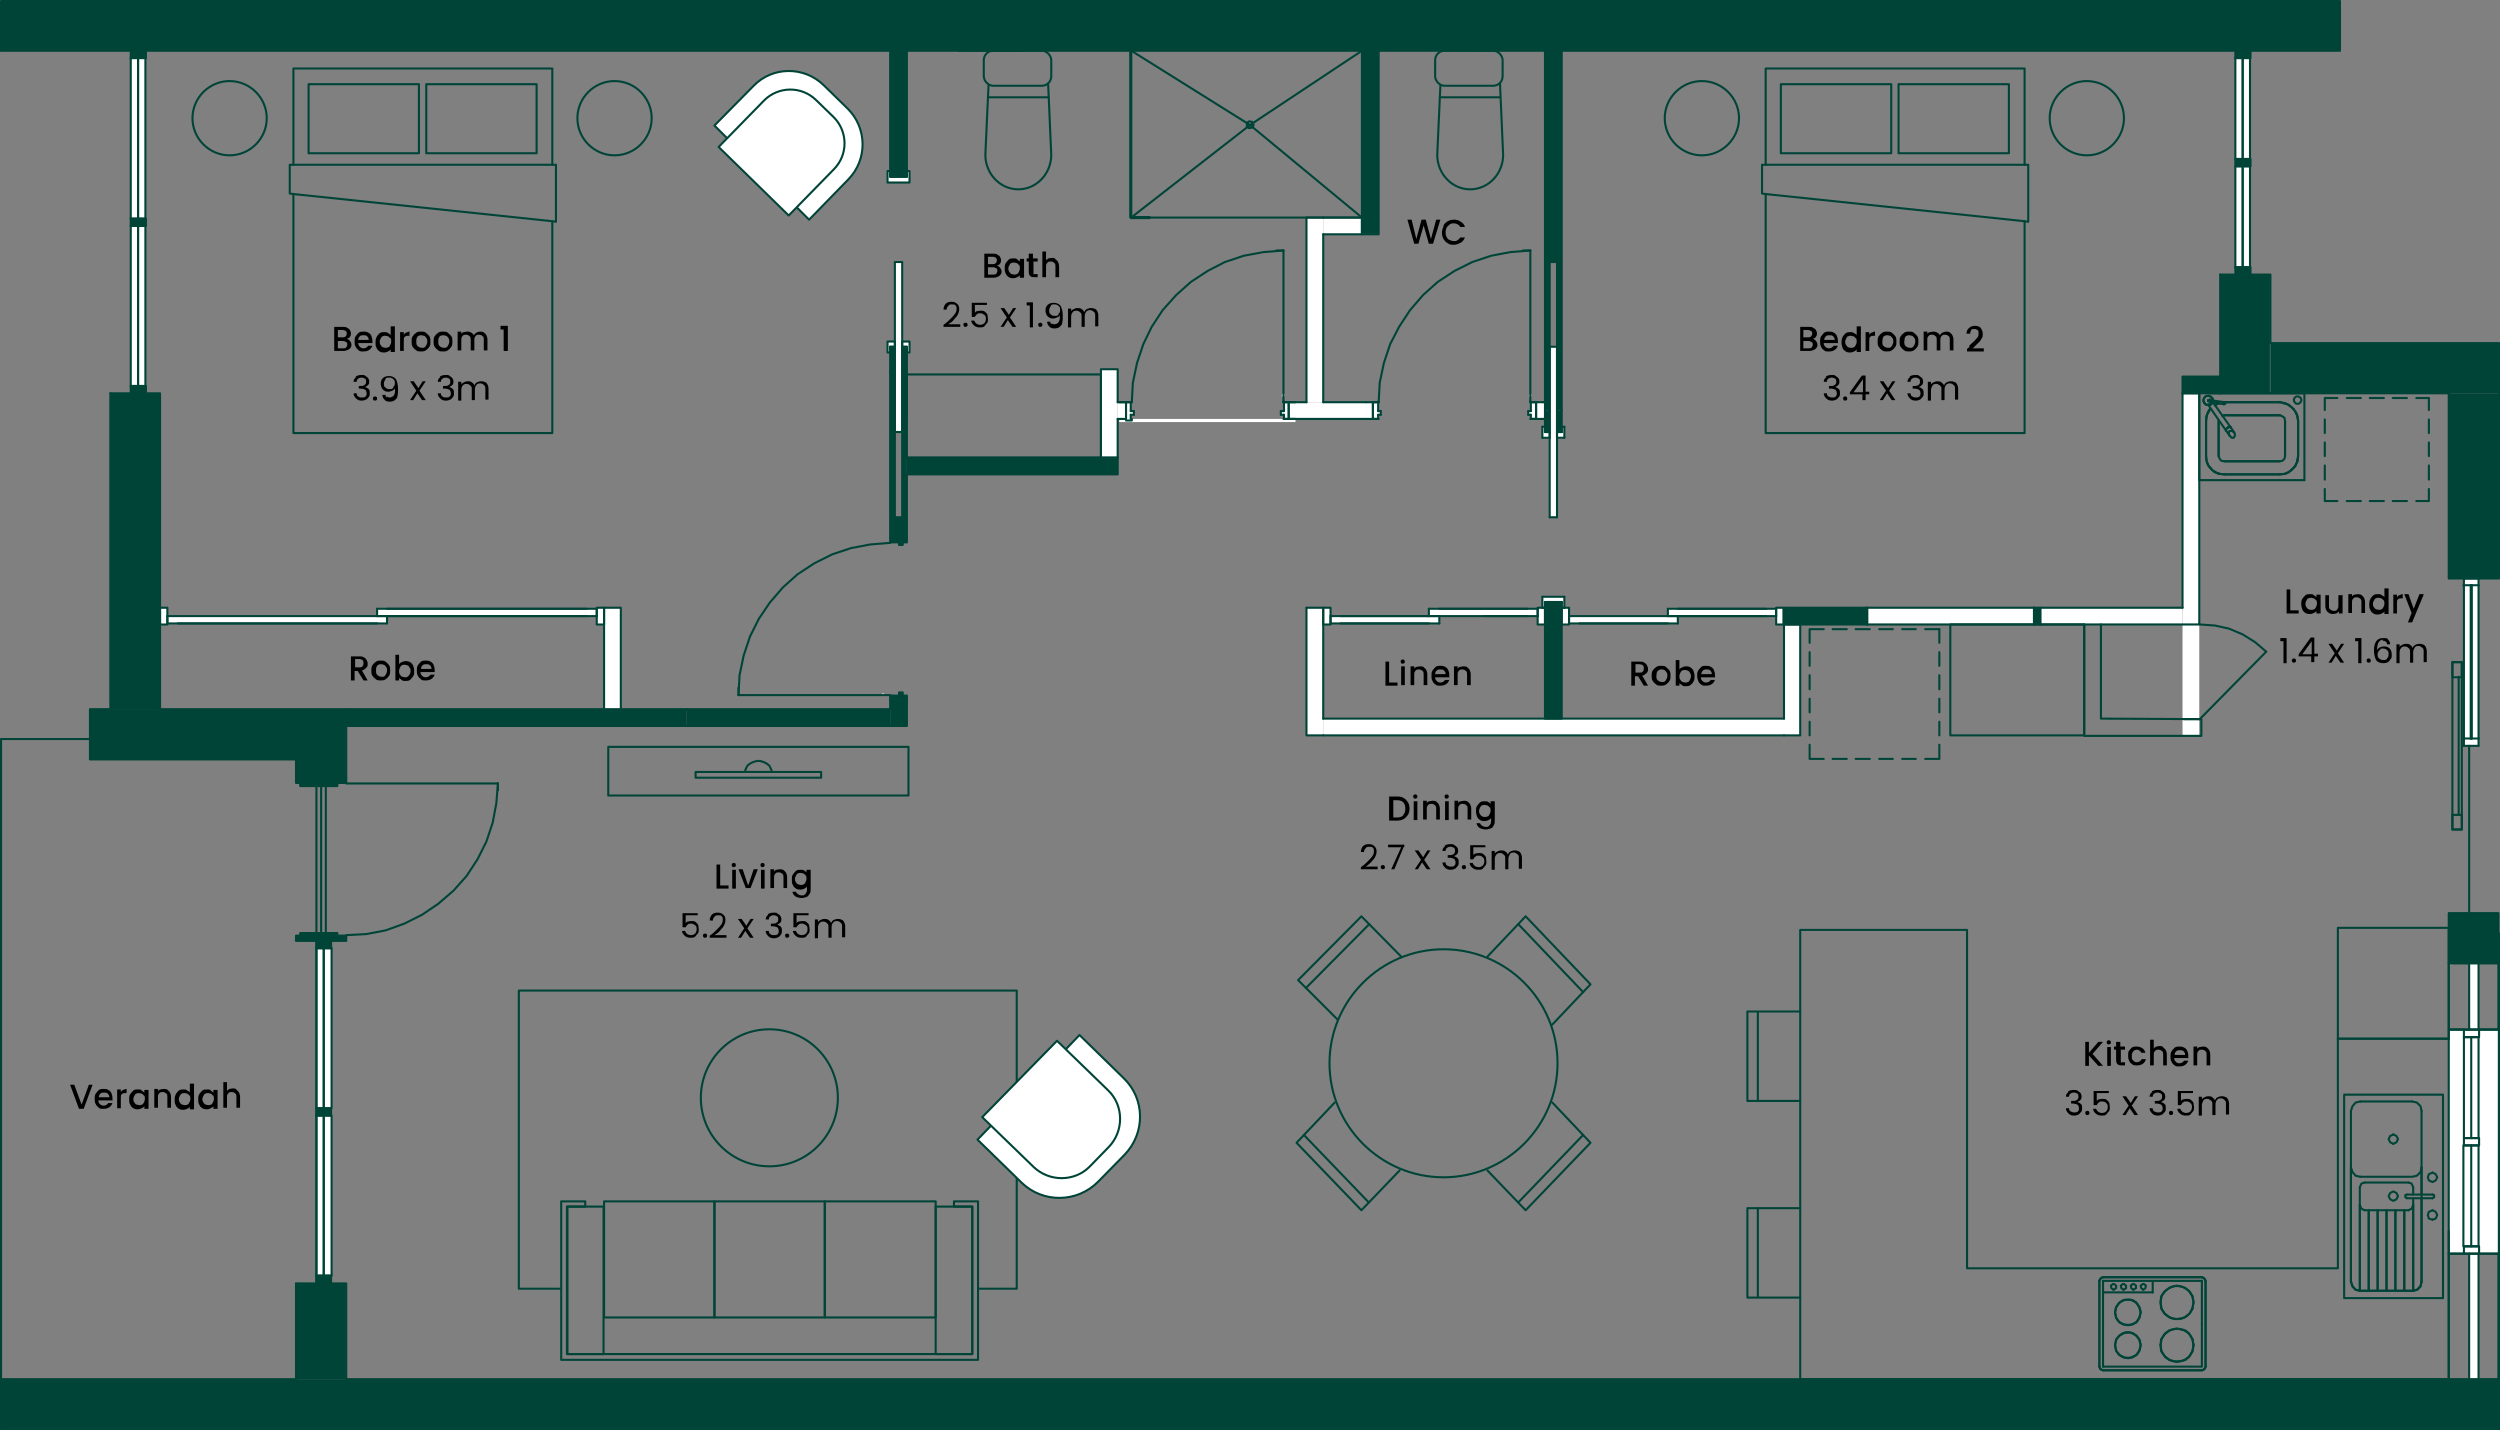 <?xml version="1.0" encoding="UTF-8"?>
<svg id="Layer_2" xmlns="http://www.w3.org/2000/svg" version="1.1" viewBox="0 0 478 273.5">
  <rect x="0" y="0" width="478" height="273.5" fill="#808080" stroke="none"/>
  <!-- Generator: Adobe Illustrator 29.8.0, SVG Export Plug-In . SVG Version: 2.1.1 Build 160)  -->
  <defs>
    <style>
      .st0 {
        stroke-width: .4px;
      }

      .st0, .st1, .st2, .st3, .st4 {
        fill: none;
      }

      .st0, .st2, .st3 {
        stroke: #004438;
      }

      .st0, .st2, .st3, .st4 {
        stroke-linecap: round;
        stroke-linejoin: round;
      }

      .st5 {
        fill: #fff;
      }

      .st6 {
        isolation: isolate;
      }

      .st2, .st4 {
        stroke-width: .4px;
      }

      .st7 {
        fill: #004438;
      }

      .st3 {
        stroke-width: .4px;
      }

      .st4 {
        stroke: #8e9093;
      }
    </style>
  </defs>
  <polyline class="st0" points="105.6 82.8 105.6 42.3 106.3 42.4 106.3 31.5 105.6 31.5 105.6 13.1 56.1 13.1 56.1 31.5 55.4 31.5 55.4 37 56.1 37.1 56.1 82.8 105.6 82.8"/>
  <line class="st0" x1="56.1" y1="37.1" x2="105.6" y2="42.3"/>
  <line class="st0" x1="105.6" y1="31.5" x2="56.1" y2="31.5"/>
  <rect class="st0" x="59" y="16.1" width="21.1" height="13.2"/>
  <rect class="st0" x="81.5" y="16.1" width="21.1" height="13.2"/>
  <path class="st0" d="M51,22.6c0-3.9-3.2-7.1-7.1-7.1s-7.1,3.2-7.1,7.1,3.2,7.1,7.1,7.1,7.1-3.2,7.1-7.1Z"/>
  <path class="st0" d="M124.6,22.6c0-3.9-3.2-7.1-7.1-7.1s-7.1,3.2-7.1,7.1,3.2,7.1,7.1,7.1,7.1-3.2,7.1-7.1Z"/>
  <polyline class="st0" points="387.1 82.8 387.1 42.3 387.8 42.4 387.8 31.5 387.1 31.5 387.1 13.1 337.6 13.1 337.6 31.5 336.9 31.5 336.9 37 337.6 37.1 337.6 82.8 387.1 82.8"/>
  <line class="st0" x1="337.6" y1="37.1" x2="387.1" y2="42.3"/>
  <line class="st0" x1="387.1" y1="31.5" x2="337.6" y2="31.5"/>
  <rect class="st0" x="340.5" y="16.1" width="21.1" height="13.2"/>
  <rect class="st0" x="363" y="16.1" width="21.1" height="13.2"/>
  <path class="st0" d="M332.5,22.6c0-3.9-3.2-7.1-7.1-7.1s-7.1,3.2-7.1,7.1,3.2,7.1,7.1,7.1,7.1-3.2,7.1-7.1Z"/>
  <path class="st0" d="M406.1,22.6c0-3.9-3.2-7.1-7.1-7.1s-7.1,3.2-7.1,7.1,3.2,7.1,7.1,7.1,7.1-3.2,7.1-7.1Z"/>
  <rect class="st0" x="133" y="147.6" width="24" height="1.1"/>
  <polyline class="st0" points="142.4 147.6 147.6 147.6 147.4 147 147.1 146.4 146.6 146 146 145.7 145.3 145.5 144.7 145.5 144 145.7 143.4 146 142.9 146.4 142.6 147 142.4 147.6"/>
  <rect class="st0" x="116.3" y="142.8" width="57.4" height="9.3"/>
  <rect class="st7" x=".2" y=".2" width="447.1" height="9.5"/>
  <path class="st7" d="M56.6,263.7h9.5v-18.4h-9.5v18.4ZM56.6,148.8h9.5v-13.1h-9.5v13.1Z"/>
  <rect class="st7" x=".2" y="263.7" width="477.6" height="9.5"/>
  <rect class="st7" x="424.5" y="52.5" width="9.5" height="22.7"/>
  <rect class="st7" x="434.1" y="65.6" width="43.7" height="9.6"/>
  <path class="st7" d="M468.2,184.1h9.5v-9.6h-9.5v9.6ZM468.2,110.6h9.5v-35.4h-9.5s0,35.4,0,35.4Z"/>
  <rect class="st7" x="21.1" y="75.2" width="9.6" height="60.5"/>
  <path class="st7" d="M170.2,71.3h.9v-5h-.9v5ZM172.5,71.3h.9v-5h-.9v5ZM170.2,33.8h3.2V9.7h-3.2v24Z"/>
  <rect class="st7" x="66.2" y="135.6" width="65.1" height="3.2"/>
  <path class="st7" d="M25,75.2h2.9v-1.4h-2.9v1.4ZM25,43.2h2.9v-1.4h-2.9v1.4ZM25,11.1h2.9v-1.4h-2.9v1.4Z"/>
  <path class="st5" d="M25,73.8h2.9v-30.6h-2.9v30.6ZM25,41.8h2.9V11.1h-2.9v30.6Z"/>
  <path class="st7" d="M60.5,245.4h2.8v-1.4h-2.8v1.4ZM60.5,213.3h2.8v-1.4h-2.8v1.4ZM60.5,181.3h2.8v-1.4h-2.8v1.4Z"/>
  <path class="st5" d="M60.5,243.9h2.8v-30.6h-2.8v30.6ZM60.5,211.9h2.8v-30.6h-2.8v30.6Z"/>
  <path class="st7" d="M427.4,52.5h2.9v-1.4h-2.9v1.4ZM427.4,31.8h2.9v-1.4h-2.9v1.4ZM427.4,11.1h2.9v-1.4h-2.9v1.4Z"/>
  <path class="st5" d="M427.4,51.1h2.9v-19.3h-2.9v19.3ZM427.4,30.4h2.9V11.1h-2.9v19.3Z"/>
  <rect class="st7" x="17.2" y="135.6" width="39.5" height="9.6"/>
  <path class="st7" d="M57.4,178.4v.5h-.8v1h9.5v-1h-1.7v-.5h-7.1,0ZM56.6,148.8v1h.8v.5h7.1v-.5h1.7v-1h-9.6Z"/>
  <path class="st7" d="M170.2,138.8h3.2v-4.9h-3.2v4.9ZM172.5,71.3v27.6h-1.4v-27.6h-.9v31.5h3.2v-31.5s-.9,0-.9,0Z"/>
  <rect class="st7" x="131.3" y="135.6" width="38.9" height="3.2"/>
  <rect class="st7" x="260.4" y="9.7" width="3.2" height="35"/>
  <rect class="st7" x="173.4" y="87.5" width="40.3" height="3.2"/>
  <path class="st7" d="M171.9,132.4v.5h-1.7v.9h3.2v-.9h-.8v-.5h-.7,0ZM170.2,102.8v.9h1.7v.5h.7v-.5h.8v-.9h-3.2Z"/>
  <polygon class="st5" points="168.8 132.6 168.7 132.6 168.6 132.7 168.6 132.7 168.6 132.9 168.6 132.9 168.6 133 168.6 133 168.8 133.1 168.9 133.1 168.9 133.1 169 133 169.1 133 169.1 133 169.1 132.7 169 132.6 168.9 132.6 168.8 132.6"/>
  <path class="st7" d="M341.1,119.4h16v-3.2h-16v3.2ZM388.9,119.4h1.2v-3.2h-1.2v3.2Z"/>
  <polygon class="st7" points="295.4 9.7 295.4 78.5 296.3 78.5 296.3 50.1 297.7 50.1 297.7 78.5 298.6 78.5 298.6 9.7 295.4 9.7"/>
  <path class="st7" d="M295.4,137.4h3.2v-22.3h-3.2v22.3ZM295.4,82.6h.9v-4.1h-.9v4.1ZM297.7,82.6h.9v-4.1h-.9v4.1Z"/>
  <rect class="st5" x="357" y="116.2" width="31.9" height="3.2"/>
  <rect class="st5" x="417.3" y="75.2" width="3.2" height="65.4"/>
  <rect class="st7" x="417.3" y="72" width="7.3" height="3.2"/>
  <rect class="st5" x="390.1" y="116.2" width="27.2" height="3.2"/>
  <path class="st5" d="M472.1,263.7h1.8v-24.1h-1.8v24.1ZM472.1,196.9h1.8v-12.7h-1.8v12.7Z"/>
  <path class="st5" d="M468.2,239.7h2.8v-42.8h-2.8v42.8ZM473.9,239.7h3.9v-42.8h-3.9v42.8Z"/>
  <polygon class="st5" points="249.8 41.6 249.8 41.7 249.8 76.9 253 76.9 253 41.6 249.8 41.6"/>
  <path class="st5" d="M213.7,80.1h1.6v-3.2h-1.6v3.2ZM246.4,80.1h16.1v-3.2h-16.1v3.2ZM293.7,80.1h1.8v-3.2h-1.8v3.2Z"/>
  <rect class="st5" x="210.5" y="70.6" width="3.2" height="17"/>
  <rect class="st5" x="253" y="41.6" width="7.5" height="3.2"/>
  <path class="st5" d="M215.3,76.9v3.2h.9v-.8h.6v-.7h-.6v-1.7h-.9ZM245.5,76.9v1.7h-.5v.7h.5v.8h.9v-3.2h-.9Z"/>
  <rect class="st5" x="214" y="80.1" width="33.7" height=".6"/>
  <path class="st1" d="M245.4,80.1v.3h.3c.6,0,1.2.2,1.8.3h.2s0-.6,0-.6c0,0-2.4,0-2.4,0Z"/>
  <polygon class="st5" points="245.2 75.3 245.2 75.4 245.1 75.4 245.1 75.6 245.1 75.6 245.1 75.8 245.1 75.8 245.2 75.8 245.3 75.9 245.4 75.9 245.4 75.9 245.5 75.8 245.6 75.8 245.6 75.6 245.7 75.6 245.6 75.6 245.6 75.4 245.5 75.3 245.2 75.3"/>
  <path class="st5" d="M262.5,76.9v3.2h1v-.8h.5v-.7h-.5v-1.7h-1ZM292.7,76.9v1.7h-.5v.7h.5v.8h1v-3.2h-1Z"/>
  <polygon class="st5" points="292.5 75.4 292.4 75.4 292.4 75.4 292.4 75.5 292.3 75.6 292.3 75.6 292.4 75.6 292.4 75.7 292.4 75.7 292.4 75.8 292.5 75.8 292.5 75.9 292.7 75.8 292.8 75.8 292.8 75.6 292.9 75.5 292.8 75.5 292.8 75.5 292.8 75.4 292.8 75.4 292.5 75.4"/>
  <rect class="st5" x="249.8" y="116.2" width="3.2" height="24.4"/>
  <rect class="st5" x="253" y="137.4" width="88.1" height="3.2"/>
  <rect class="st5" x="341.1" y="119.4" width="3.2" height="21.2"/>
  <rect class="st5" x="254.4" y="117.8" width="20.8" height="1.4"/>
  <rect class="st5" x="273.2" y="116.4" width="20.8" height="1.4"/>
  <path class="st5" d="M253,119.4h1.4v-3.2h-1.4v3.2ZM294,119.4h1.4v-3.2h-1.4v3.2Z"/>
  <rect class="st5" x="318.9" y="116.4" width="20.8" height="1.4"/>
  <rect class="st5" x="300" y="117.8" width="20.8" height="1.4"/>
  <path class="st5" d="M298.6,119.4h1.4v-3.2h-1.4v3.2ZM339.6,119.4h1.4v-3.2h-1.4v3.2Z"/>
  <rect class="st5" x="171.1" y="50.1" width="1.4" height="32.5"/>
  <path class="st5" d="M169.7,65.3v2.1h.5v-1.1h.9v-1.1h-1.4ZM172.5,65.3v1.1h.9v1.1h.5v-2.1h-1.4,0ZM173.4,32.7v1h-3.2v-1h-.5v2.1h4.2v-2.1h-.5Z"/>
  <rect class="st5" x="216.1" y="9.7" width=".2" height="31.8"/>
  <polygon class="st5" points="216.3 41.5 216.3 41.6 216.2 41.6 216.2 41.7 219.7 41.7 219.7 41.5 216.3 41.5"/>
  <rect class="st5" x="472.4" y="111.9" width=".2" height="29.2"/>
  <path class="st5" d="M471.1,142.6h2.9v-1.4h-2.9v1.4ZM471.1,111.9h2.9v-1.4h-2.9v1.4Z"/>
  <path class="st5" d="M471.1,141.2h1.3v-29.2h-1.3v29.2ZM472.6,141.2h1.3v-29.2h-1.3v29.2Z"/>
  <path class="st5" d="M471.1,239.7h2.9v-1.4h-2.9v1.4ZM471.1,219h2.9v-1.4h-2.9v1.4ZM471.1,198.3h2.9v-1.4h-2.9v1.4Z"/>
  <path class="st5" d="M471.1,238.3h2.9v-19.3h-2.9v19.3ZM471.1,217.6h2.9v-19.3h-2.9v19.3Z"/>
  <rect class="st5" x="115.5" y="116.2" width="3.2" height="19.4"/>
  <rect class="st5" x="32" y="117.8" width="42" height="1.4"/>
  <rect class="st5" x="72.1" y="116.4" width="42" height="1.4"/>
  <path class="st5" d="M30.6,119.4h1.4v-3.2h-1.4v3.2ZM114.1,119.4h1.4v-3.2h-1.4v3.2Z"/>
  <rect class="st5" x="296.3" y="66.3" width="1.4" height="32.6"/>
  <path class="st5" d="M294.9,114.1v2.1h.5v-1.1h3.2v1.1h.5v-2.1h-4.2,0ZM294.9,81.6v2.1h1.4v-1.1h-.9v-1.1h-.5ZM298.6,81.6v1.1h-.9v1.1h1.4v-2.1h-.5Z"/>
  <line class="st4" x1="471.7" y1="196.9" x2="472.1" y2="196.5"/>
  <line class="st4" x1="468.2" y1="184.7" x2="468.9" y2="184.1"/>
  <line class="st2" x1=".2" y1="9.7" x2="170.2" y2="9.7"/>
  <line class="st2" x1="173.4" y1="9.7" x2="260.4" y2="9.7"/>
  <line class="st2" x1="263.6" y1="9.7" x2="295.4" y2="9.7"/>
  <polyline class="st2" points="298.6 9.7 447.4 9.7 447.4 .2 .2 .2 .2 9.7"/>
  <line class="st2" x1="170.2" y1="9.7" x2="173.4" y2="9.7"/>
  <line class="st2" x1="260.4" y1="9.7" x2="263.6" y2="9.7"/>
  <line class="st2" x1="295.4" y1="9.7" x2="298.6" y2="9.7"/>
  <polyline class="st2" points="56.6 145.2 56.6 148.8 66.2 148.8 66.2 135.6 56.6 135.6"/>
  <line class="st2" x1="56.6" y1="245.4" x2="56.6" y2="263.7"/>
  <polyline class="st2" points="66.2 263.7 66.2 245.4 56.6 245.4"/>
  <polyline class="st2" points=".2 273.3 477.8 273.3 477.8 263.7 66.2 263.7"/>
  <polyline class="st2" points="56.6 263.7 .2 263.7 .2 273.3"/>
  <line class="st2" x1="424.5" y1="52.5" x2="424.5" y2="72"/>
  <line class="st2" x1="424.5" y1="75.2" x2="434.1" y2="75.2"/>
  <polyline class="st2" points="434.1 65.6 434.1 52.5 424.5 52.5"/>
  <line class="st2" x1="424.5" y1="72" x2="424.5" y2="75.2"/>
  <line class="st2" x1="434.1" y1="75.2" x2="468.2" y2="75.2"/>
  <polyline class="st2" points="477.8 75.2 477.8 65.6 434.1 65.6"/>
  <polyline class="st2" points="468.2 75.2 468.2 110.6 477.8 110.6 477.8 75.2"/>
  <rect class="st2" x="468.2" y="174.6" width="9.5" height="9.6"/>
  <line class="st2" x1="21.1" y1="75.2" x2="21.1" y2="135.6"/>
  <polyline class="st2" points="30.6 135.6 30.6 75.2 21.1 75.2"/>
  <polyline class="st2" points="170.2 9.7 170.2 33.8 173.4 33.8 173.4 9.7"/>
  <line class="st2" x1="170.2" y1="66.3" x2="170.2" y2="71.3"/>
  <polyline class="st2" points="171.1 71.3 171.1 66.3 170.2 66.3"/>
  <polyline class="st2" points="173.4 71.3 173.4 66.3 172.5 66.3 172.5 71.3"/>
  <line class="st2" x1="173.4" y1="9.7" x2="170.2" y2="9.7"/>
  <line class="st2" x1="66.2" y1="138.8" x2="131.3" y2="138.8"/>
  <line class="st2" x1="131.3" y1="135.6" x2="118.7" y2="135.6"/>
  <polyline class="st2" points="115.5 135.6 66.2 135.6 66.2 138.8"/>
  <line class="st0" x1="62.3" y1="150.3" x2="62.3" y2="178.4"/>
  <line class="st0" x1="472.1" y1="174.6" x2="472.1" y2="142.6"/>
  <polyline class="st0" points="17.2 141.3 .2 141.3 .2 267.6"/>
  <line class="st0" x1="60.5" y1="245.4" x2="60.5" y2="179.9"/>
  <line class="st0" x1="60.5" y1="178.4" x2="60.5" y2="150.3"/>
  <line class="st0" x1="477.8" y1="263.7" x2="477.8" y2="178.5"/>
  <line class="st0" x1="26.4" y1="41.8" x2="26.4" y2="11.1"/>
  <line class="st0" x1="26.4" y1="73.8" x2="26.4" y2="43.2"/>
  <line class="st0" x1="26.4" y1="41.8" x2="26.4" y2="11.1"/>
  <line class="st0" x1="26.4" y1="73.8" x2="26.4" y2="43.2"/>
  <rect class="st2" x="25" y="41.8" width="2.9" height="1.4"/>
  <rect class="st2" x="25" y="9.7" width="2.9" height="1.4"/>
  <rect class="st2" x="25" y="73.8" width="2.9" height="1.4"/>
  <line class="st0" x1="27.8" y1="73.8" x2="25" y2="73.8"/>
  <polyline class="st0" points="27.8 73.8 27.8 43.2 25 43.2"/>
  <line class="st0" x1="27.8" y1="11.1" x2="25" y2="11.1"/>
  <polyline class="st0" points="25 41.8 27.8 41.8 27.8 11.1"/>
  <line class="st0" x1="25" y1="11.1" x2="25" y2="41.8"/>
  <line class="st0" x1="25" y1="43.2" x2="25" y2="73.8"/>
  <line class="st0" x1="61.9" y1="211.9" x2="61.9" y2="181.3"/>
  <line class="st0" x1="61.9" y1="243.9" x2="61.9" y2="213.3"/>
  <line class="st0" x1="61.9" y1="211.9" x2="61.9" y2="181.3"/>
  <line class="st0" x1="61.9" y1="243.9" x2="61.9" y2="213.3"/>
  <rect class="st2" x="60.5" y="211.9" width="2.8" height="1.4"/>
  <rect class="st2" x="60.5" y="179.9" width="2.8" height="1.4"/>
  <rect class="st2" x="60.5" y="243.9" width="2.8" height="1.4"/>
  <line class="st0" x1="63.4" y1="243.9" x2="60.5" y2="243.9"/>
  <polyline class="st0" points="63.4 243.9 63.4 213.3 60.5 213.3"/>
  <line class="st0" x1="63.4" y1="181.3" x2="60.5" y2="181.3"/>
  <polyline class="st0" points="60.5 211.9 63.4 211.9 63.4 181.3"/>
  <line class="st0" x1="60.5" y1="181.3" x2="60.5" y2="211.9"/>
  <line class="st0" x1="60.5" y1="213.3" x2="60.5" y2="243.9"/>
  <line class="st0" x1="428.8" y1="31.8" x2="428.8" y2="51.1"/>
  <line class="st0" x1="428.8" y1="11.1" x2="428.8" y2="30.4"/>
  <line class="st0" x1="428.8" y1="31.8" x2="428.8" y2="51.1"/>
  <line class="st0" x1="428.8" y1="11.1" x2="428.8" y2="30.4"/>
  <rect class="st2" x="427.4" y="30.4" width="2.9" height="1.4"/>
  <rect class="st2" x="427.4" y="51.1" width="2.9" height="1.4"/>
  <rect class="st2" x="427.4" y="9.7" width="2.9" height="1.4"/>
  <line class="st0" x1="427.4" y1="11.1" x2="430.2" y2="11.1"/>
  <polyline class="st0" points="427.4 11.1 427.4 30.4 430.2 30.4"/>
  <line class="st0" x1="427.4" y1="51.1" x2="430.2" y2="51.1"/>
  <polyline class="st0" points="430.2 31.8 427.4 31.8 427.4 51.1"/>
  <line class="st0" x1="430.2" y1="51.1" x2="430.2" y2="31.8"/>
  <line class="st0" x1="430.2" y1="30.4" x2="430.2" y2="11.1"/>
  <line class="st2" x1="56.6" y1="135.6" x2="30.6" y2="135.6"/>
  <polyline class="st2" points="21.1 135.6 17.2 135.6 17.2 145.2 56.6 145.2"/>
  <line class="st0" x1="61.4" y1="178.4" x2="61.4" y2="150.3"/>
  <polyline class="st0" points="95.2 149.8 94.9 153.6 94.2 157.3 93 160.9 91.3 164.3 89.2 167.5 86.7 170.3 83.8 172.8 80.7 174.9 77.3 176.6 73.7 177.9 70 178.6 66.2 178.8"/>
  <line class="st0" x1="95.2" y1="149.8" x2="95.2" y2="151.1"/>
  <line class="st0" x1="66.2" y1="149.8" x2="95.2" y2="149.8"/>
  <polyline class="st2" points="56.6 178.9 56.6 179.9 66.2 179.9 66.2 178.9 64.5 178.9 64.5 178.4 57.4 178.4 57.4 178.9 56.6 178.9"/>
  <polyline class="st2" points="56.6 148.8 56.6 149.7 57.4 149.7 57.4 150.3 64.5 150.3 64.5 149.7 66.2 149.7 66.2 148.8 56.6 148.8"/>
  <polyline class="st2" points="170.2 71.3 170.2 102.8 173.4 102.8 173.4 90.7"/>
  <line class="st2" x1="173.4" y1="87.5" x2="173.4" y2="71.3"/>
  <polyline class="st2" points="172.5 71.3 172.5 98.9 171.1 98.9 171.1 71.3"/>
  <line class="st2" x1="170.2" y1="133.9" x2="170.2" y2="135.6"/>
  <polyline class="st2" points="170.2 138.8 173.4 138.8 173.4 133.9 170.2 133.9"/>
  <line class="st2" x1="131.3" y1="138.8" x2="170.2" y2="138.8"/>
  <line class="st2" x1="170.2" y1="135.6" x2="131.3" y2="135.6"/>
  <polyline class="st2" points="260.4 9.7 260.4 44.8 263.6 44.8 263.6 9.7"/>
  <line class="st2" x1="263.6" y1="9.7" x2="260.4" y2="9.7"/>
  <polyline class="st2" points="173.4 90.7 213.7 90.7 213.7 87.5 173.4 87.5"/>
  <polyline class="st0" points="141.2 132.9 141.4 129.1 142.2 125.3 143.4 121.7 145.1 118.3 147.2 115.2 149.7 112.3 152.5 109.8 155.7 107.7 159.1 106 162.7 104.8 166.4 104.1 170.2 103.8"/>
  <line class="st0" x1="141.2" y1="132.9" x2="141.2" y2="131.5"/>
  <line class="st0" x1="170.2" y1="132.9" x2="141.2" y2="132.9"/>
  <polyline class="st2" points="173.4 133.9 173.4 133 172.6 133 172.6 132.4 171.9 132.4 171.9 133 170.2 133 170.2 133.9 173.4 133.9"/>
  <polyline class="st2" points="173.4 103.7 173.4 102.8 170.2 102.8 170.2 103.7 171.9 103.7 171.9 104.2 172.6 104.2 172.6 103.7 173.4 103.7"/>
  <line class="st2" x1="341.1" y1="119.4" x2="357" y2="119.4"/>
  <polyline class="st2" points="357 116.2 341.1 116.2 341.1 119.4"/>
  <polyline class="st2" points="388.9 119.4 390.1 119.4 390.1 116.2 388.9 116.2"/>
  <line class="st0" x1="357" y1="119.4" x2="357" y2="116.2"/>
  <line class="st0" x1="388.9" y1="116.2" x2="388.9" y2="119.4"/>
  <line class="st2" x1="295.4" y1="9.7" x2="295.4" y2="76.9"/>
  <polyline class="st2" points="296.3 78.5 296.3 50.1 297.7 50.1 297.7 78.5"/>
  <line class="st2" x1="298.6" y1="78.5" x2="298.6" y2="9.7"/>
  <line class="st2" x1="295.4" y1="76.9" x2="295.4" y2="78.5"/>
  <line class="st2" x1="298.6" y1="9.7" x2="295.4" y2="9.7"/>
  <polyline class="st2" points="295.4 80.1 295.4 82.6 296.3 82.6 296.3 78.5"/>
  <polyline class="st2" points="295.4 115.2 295.4 137.4 298.6 137.4 298.6 115.2"/>
  <line class="st2" x1="298.6" y1="82.6" x2="298.6" y2="78.5"/>
  <polyline class="st2" points="297.7 78.5 297.7 82.6 298.6 82.6"/>
  <line class="st2" x1="295.4" y1="78.5" x2="295.4" y2="80.1"/>
  <line class="st0" x1="298.6" y1="115.2" x2="295.4" y2="115.2"/>
  <line class="st2" x1="357" y1="119.4" x2="388.9" y2="119.4"/>
  <line class="st2" x1="388.9" y1="116.2" x2="357" y2="116.2"/>
  <line class="st2" x1="388.9" y1="119.4" x2="388.9" y2="116.2"/>
  <line class="st2" x1="357" y1="116.2" x2="357" y2="119.4"/>
  <line class="st2" x1="417.3" y1="75.2" x2="417.3" y2="116.2"/>
  <polyline class="st2" points="424.5 72 417.3 72 417.3 75.2 424.5 75.2"/>
  <line class="st2" x1="424.5" y1="75.2" x2="424.5" y2="72"/>
  <polyline class="st2" points="390.1 119.4 420.5 119.4 420.5 75.2 417.3 75.2"/>
  <rect class="st2" x="372.9" y="119.4" width="25.6" height="21.2"/>
  <line class="st2" x1="420.6" y1="137.5" x2="417.5" y2="137.5"/>
  <polyline class="st2" points="433.3 124.6 431.2 122.8 428.8 121.3 426.2 120.2 423.5 119.6 420.6 119.4"/>
  <line class="st2" x1="420.6" y1="137.5" x2="433.3" y2="124.6"/>
  <polyline class="st2" points="401.7 119.4 401.7 137.4 420.9 137.5 420.9 140.7 398.5 140.7 398.5 119.4"/>
  <polyline class="st2" points="417.3 116.2 390.1 116.2 390.1 119.4"/>
  <rect class="st2" x="468.2" y="184.1" width="9.5" height="12.7"/>
  <rect class="st2" x="468.2" y="239.7" width="9.5" height="24.1"/>
  <line class="st2" x1="472.1" y1="196.9" x2="472.1" y2="184.1"/>
  <line class="st2" x1="472.1" y1="263.7" x2="472.1" y2="239.7"/>
  <line class="st2" x1="473.9" y1="196.9" x2="473.9" y2="184.1"/>
  <line class="st2" x1="473.9" y1="263.7" x2="473.9" y2="239.7"/>
  <line class="st2" x1="468.2" y1="239.7" x2="468.2" y2="196.9"/>
  <line class="st2" x1="477.8" y1="239.7" x2="473.9" y2="239.7"/>
  <line class="st2" x1="471.1" y1="239.7" x2="468.2" y2="239.7"/>
  <line class="st2" x1="468.2" y1="196.9" x2="471.1" y2="196.9"/>
  <polyline class="st2" points="473.9 196.9 477.8 196.9 477.8 239.7"/>
  <line class="st2" x1="249.8" y1="41.6" x2="249.8" y2="76.9"/>
  <line class="st2" x1="253" y1="76.9" x2="253" y2="44.8"/>
  <line class="st2" x1="253" y1="41.6" x2="249.8" y2="41.6"/>
  <polyline class="st2" points="213.7 80.1 215.3 80.1 215.3 76.9 213.7 76.9"/>
  <line class="st2" x1="246.4" y1="80.1" x2="261.2" y2="80.1"/>
  <line class="st2" x1="262.5" y1="80.1" x2="262.5" y2="76.9"/>
  <line class="st2" x1="261.2" y1="76.9" x2="253" y2="76.9"/>
  <polyline class="st2" points="249.8 76.9 246.4 76.9 246.4 80.1"/>
  <line class="st2" x1="295" y1="80.1" x2="295.4" y2="80.1"/>
  <line class="st2" x1="295.4" y1="76.9" x2="295" y2="76.9"/>
  <line class="st2" x1="293.7" y1="76.9" x2="293.7" y2="80.1"/>
  <line class="st2" x1="213.7" y1="87.5" x2="213.7" y2="80.1"/>
  <polyline class="st2" points="213.7 76.9 213.7 70.6 210.5 70.6 210.5 87.5 213.7 87.5"/>
  <polyline class="st2" points="253 44.8 260.4 44.8 260.4 41.6 253 41.6"/>
  <polyline class="st2" points="245.4 47.9 241.6 48.2 237.8 48.9 234.2 50.1 230.9 51.8 227.7 53.9 224.9 56.4 222.3 59.3 220.2 62.5 218.6 65.8 217.4 69.4 216.6 73.2 216.4 76.9"/>
  <line class="st2" x1="245.4" y1="47.9" x2="244" y2="47.9"/>
  <line class="st2" x1="245.4" y1="76.9" x2="245.4" y2="47.9"/>
  <line class="st0" x1="216.2" y1="79.3" x2="216.2" y2="80.1"/>
  <line class="st0" x1="216.8" y1="79.3" x2="216.2" y2="79.3"/>
  <line class="st0" x1="216.8" y1="78.6" x2="216.8" y2="79.3"/>
  <line class="st0" x1="216.2" y1="78.6" x2="216.8" y2="78.6"/>
  <line class="st0" x1="216.2" y1="76.9" x2="216.2" y2="78.6"/>
  <line class="st0" x1="215.3" y1="76.9" x2="216.2" y2="76.9"/>
  <line class="st0" x1="246.4" y1="76.9" x2="246.4" y2="80.1"/>
  <line class="st0" x1="245.5" y1="76.9" x2="246.4" y2="76.9"/>
  <line class="st0" x1="245.5" y1="78.6" x2="245.5" y2="76.9"/>
  <line class="st0" x1="244.9" y1="78.6" x2="245.5" y2="78.6"/>
  <line class="st0" x1="244.9" y1="79.3" x2="244.9" y2="78.6"/>
  <line class="st0" x1="245.5" y1="79.3" x2="244.9" y2="79.3"/>
  <line class="st0" x1="245.5" y1="80.1" x2="245.5" y2="79.3"/>
  <line class="st0" x1="246.4" y1="80.1" x2="245.5" y2="80.1"/>
  <line class="st2" x1="216.4" y1="76.9" x2="214" y2="76.9"/>
  <line class="st2" x1="216.4" y1="76.7" x2="216.4" y2="76.9"/>
  <line class="st2" x1="245.4" y1="76.9" x2="245.4" y2="76.7"/>
  <line class="st2" x1="247.7" y1="76.9" x2="245.4" y2="76.9"/>
  <line class="st2" x1="245.4" y1="80.1" x2="247.7" y2="80.1"/>
  <polyline class="st2" points="216.4 80.1 216.4 80.4 215.3 80.4"/>
  <polyline class="st2" points="292.6 47.9 288.8 48.2 285.1 48.9 281.5 50.1 278.1 51.8 274.9 53.9 272.1 56.4 269.6 59.3 267.5 62.5 265.8 65.8 264.6 69.4 263.8 73.2 263.6 76.9"/>
  <line class="st2" x1="292.6" y1="47.9" x2="291.2" y2="47.9"/>
  <line class="st2" x1="292.6" y1="76.9" x2="292.6" y2="47.9"/>
  <line class="st0" x1="263.5" y1="79.3" x2="263.5" y2="80.1"/>
  <line class="st0" x1="264" y1="79.3" x2="263.5" y2="79.3"/>
  <line class="st0" x1="264" y1="78.6" x2="264" y2="79.3"/>
  <line class="st0" x1="263.5" y1="78.6" x2="264" y2="78.6"/>
  <line class="st0" x1="263.5" y1="76.9" x2="263.5" y2="78.6"/>
  <line class="st0" x1="262.5" y1="76.9" x2="263.5" y2="76.9"/>
  <line class="st0" x1="262.5" y1="80.1" x2="262.5" y2="76.9"/>
  <line class="st0" x1="263.5" y1="80.1" x2="262.5" y2="80.1"/>
  <line class="st0" x1="293.7" y1="76.9" x2="293.7" y2="80.1"/>
  <line class="st0" x1="292.7" y1="76.9" x2="293.7" y2="76.9"/>
  <line class="st0" x1="292.7" y1="78.6" x2="292.7" y2="76.9"/>
  <line class="st0" x1="292.2" y1="78.6" x2="292.7" y2="78.6"/>
  <line class="st0" x1="292.2" y1="79.3" x2="292.2" y2="78.6"/>
  <line class="st0" x1="292.7" y1="79.3" x2="292.2" y2="79.3"/>
  <line class="st0" x1="292.7" y1="80.1" x2="292.7" y2="79.3"/>
  <line class="st0" x1="293.7" y1="80.1" x2="292.7" y2="80.1"/>
  <line class="st2" x1="263.6" y1="76.9" x2="261.2" y2="76.9"/>
  <line class="st2" x1="263.6" y1="76.7" x2="263.6" y2="76.9"/>
  <line class="st2" x1="292.6" y1="76.9" x2="292.6" y2="76.7"/>
  <line class="st2" x1="295" y1="76.9" x2="292.6" y2="76.9"/>
  <line class="st2" x1="292.6" y1="80.1" x2="295" y2="80.1"/>
  <line class="st2" x1="261.2" y1="80.1" x2="263.6" y2="80.1"/>
  <polyline class="st2" points="173.4 87.5 210.5 87.5 210.5 71.6 173.4 71.6 173.4 79.9"/>
  <polyline class="st2" points="249.8 116.2 249.8 140.6 253 140.6"/>
  <polyline class="st2" points="253 137.4 253 116.2 249.8 116.2"/>
  <line class="st2" x1="341.1" y1="137.4" x2="253" y2="137.4"/>
  <line class="st2" x1="253" y1="140.6" x2="341.1" y2="140.6"/>
  <line class="st2" x1="341.1" y1="119.4" x2="341.1" y2="137.4"/>
  <polyline class="st2" points="341.1 140.6 344.2 140.6 344.2 119.4 341.1 119.4"/>
  <line class="st2" x1="461.4" y1="228.4" x2="461.4" y2="227"/>
  <line class="st2" x1="463" y1="229.1" x2="463" y2="245"/>
  <polyline class="st2" points="460.2 229.1 459.9 228.9 459.9 228.5 460.2 228.4"/>
  <polyline class="st2" points="465.1 229.1 465.4 228.9 465.4 228.5 465.1 228.4"/>
  <line class="st2" x1="460.2" y1="229.1" x2="465.1" y2="229.1"/>
  <line class="st2" x1="465.1" y1="228.4" x2="460.2" y2="228.4"/>
  <line class="st2" x1="463" y1="212.4" x2="463" y2="223.2"/>
  <polyline class="st2" points="451.3 225 461.2 225 462.1 224.8 462.8 224.1 463 223.2 463 228.4"/>
  <polyline class="st2" points="457.6 229.6 457 229.3 456.7 228.7 457 228.1 457.6 227.8 458.2 228.1 458.5 228.7 458.2 229.3 457.6 229.6"/>
  <polyline class="st2" points="451.2 230.4 451.5 231.1 452.1 231.4"/>
  <polyline class="st2" points="452.1 226.1 451.5 226.3 451.2 227"/>
  <polyline class="st2" points="461.4 227 461.1 226.3 460.5 226.1"/>
  <polyline class="st2" points="460.5 231.4 461.1 231.1 461.4 230.4"/>
  <line class="st2" x1="451.2" y1="227" x2="451.2" y2="230.4"/>
  <line class="st2" x1="460.5" y1="226.1" x2="452.1" y2="226.1"/>
  <line class="st2" x1="461.4" y1="230.4" x2="461.4" y2="229.1"/>
  <line class="st2" x1="452.1" y1="231.4" x2="460.5" y2="231.4"/>
  <line class="st2" x1="451.2" y1="230.4" x2="451.2" y2="246.8"/>
  <line class="st2" x1="452.9" y1="231.4" x2="452.9" y2="246.8"/>
  <line class="st2" x1="454.6" y1="231.4" x2="454.6" y2="246.8"/>
  <line class="st2" x1="456.3" y1="231.4" x2="456.3" y2="246.8"/>
  <line class="st2" x1="458" y1="231.4" x2="458" y2="246.8"/>
  <line class="st2" x1="459.7" y1="231.4" x2="459.7" y2="246.8"/>
  <line class="st2" x1="461.4" y1="230.4" x2="461.4" y2="246.8"/>
  <polyline class="st2" points="449.5 223.2 449.8 224.1 450.4 224.8 451.3 225"/>
  <polyline class="st2" points="465.1 231.4 465.7 231.7 466 232.3 465.7 233 465.1 233.2"/>
  <polyline class="st2" points="465.1 231.4 464.4 231.7 464.2 232.3 464.4 233 465.1 233.2"/>
  <polyline class="st2" points="465.1 224.2 464.4 224.5 464.2 225.1 464.4 225.7 465.1 226"/>
  <polyline class="st2" points="465.1 224.2 465.7 224.5 466 225.1 465.7 225.7 465.1 226"/>
  <polyline class="st2" points="457.6 216.9 457 217.2 456.7 217.8 457 218.4 457.6 218.7"/>
  <polyline class="st2" points="457.6 216.9 458.2 217.2 458.5 217.8 458.2 218.4 457.6 218.7"/>
  <polyline class="st2" points="463 245.1 462.8 246 462.2 246.6 461.4 246.8"/>
  <polyline class="st2" points="451.2 246.8 450.4 246.6 449.8 246 449.5 245.1"/>
  <polyline class="st2" points="449.5 212.4 449.8 211.5 450.4 210.8 451.3 210.6"/>
  <polyline class="st2" points="461.2 210.6 462.1 210.8 462.8 211.5 463 212.4"/>
  <line class="st2" x1="451.3" y1="210.6" x2="461.2" y2="210.6"/>
  <line class="st2" x1="449.5" y1="245.1" x2="449.5" y2="212.4"/>
  <line class="st2" x1="461.4" y1="246.8" x2="451.2" y2="246.8"/>
  <rect class="st2" x="448.2" y="209.3" width="18.9" height="38.9"/>
  <polyline class="st2" points="449.5 245 449.8 245.9 450.4 246.6 451.3 246.8"/>
  <polyline class="st2" points="463 245 462.8 245.9 462.1 246.6 461.2 246.8 451.3 246.8"/>
  <line class="st2" x1="449.5" y1="223.2" x2="449.5" y2="245"/>
  <line class="st2" x1="463" y1="223.2" x2="463" y2="245"/>
  <line class="st2" x1="451.2" y1="230.4" x2="451.2" y2="246.8"/>
  <line class="st2" x1="452.9" y1="231.4" x2="452.9" y2="246.8"/>
  <line class="st2" x1="454.6" y1="231.4" x2="454.6" y2="246.8"/>
  <line class="st2" x1="456.3" y1="231.4" x2="456.3" y2="246.8"/>
  <line class="st2" x1="458" y1="231.4" x2="458" y2="246.8"/>
  <line class="st2" x1="459.7" y1="231.4" x2="459.7" y2="246.8"/>
  <line class="st2" x1="461.4" y1="230.4" x2="461.4" y2="246.8"/>
  <polyline class="st2" points="421 244.2 421.5 244.5 421.7 244.9"/>
  <polyline class="st2" points="402.1 244.2 401.6 244.5 401.4 244.9"/>
  <polyline class="st2" points="402.1 262 401.6 261.8 401.4 261.3"/>
  <polyline class="st2" points="421 262 421.5 261.8 421.7 261.3"/>
  <polyline class="st2" points="419.4 249 419.2 247.8 418.5 246.8 417.5 246.1 416.2 245.8 415 246.1 414 246.8 413.3 247.8 413.1 249 413.3 250.3 414 251.3 415 252 416.2 252.2 417.5 252 418.5 251.3 419.2 250.3 419.4 249"/>
  <polyline class="st2" points="409.3 250.9 409 249.9 408.4 249 407.4 248.5 406.3 248.5 405.3 249 404.6 249.9 404.4 250.9 404.6 252 405.3 252.9 406.3 253.3 407.4 253.3 408.4 252.9 409 252 409.3 250.9"/>
  <polyline class="st2" points="409.3 257.2 409 256.1 408.4 255.3 407.4 254.8 406.3 254.8 405.3 255.3 404.6 256.1 404.4 257.2 404.6 258.3 405.3 259.1 406.3 259.6 407.4 259.6 408.4 259.1 409 258.3 409.3 257.2"/>
  <polyline class="st2" points="419.4 257.2 419.2 256 418.5 254.9 417.5 254.3 416.2 254 415 254.3 414 254.9 413.3 256 413.1 257.2"/>
  <polyline class="st2" points="413.1 257.2 413.3 258.4 414 259.5 415 260.1 416.2 260.4 417.5 260.1 418.5 259.5 419.2 258.4 419.4 257.2"/>
  <line class="st2" x1="401.4" y1="261.3" x2="401.4" y2="244.9"/>
  <line class="st2" x1="402.1" y1="244.2" x2="421" y2="244.2"/>
  <line class="st2" x1="421.7" y1="244.9" x2="421.7" y2="261.3"/>
  <line class="st2" x1="421" y1="262" x2="402.1" y2="262"/>
  <polyline class="st2" points="419.4 257.2 419.2 256.1 418.7 255.2 417.9 254.4 416.8 254.1 415.7 254.1 414.7 254.4 413.8 255.2 413.2 256.1 413.1 257.2 413.2 258.3 413.8 259.2 414.7 260 415.7 260.3 416.8 260.3 417.9 260 418.7 259.2 419.2 258.3 419.4 257.2"/>
  <polyline class="st2" points="419.4 249 419.2 247.9 418.7 247 417.9 246.3 416.8 245.9 415.7 245.9 414.7 246.3 413.8 247 413.2 247.9 413.1 249 413.2 250.1 413.8 251.1 414.7 251.8 415.7 252.2 416.8 252.2 417.9 251.8 418.7 251.1 419.2 250.1 419.4 249"/>
  <polyline class="st2" points="409.3 257.2 409.1 256.2 408.6 255.5 407.8 254.9 406.9 254.7 405.9 254.9 405.1 255.5 404.6 256.2 404.4 257.2 404.6 258.2 405.1 259 405.9 259.5 406.9 259.7 407.8 259.5 408.6 259 409.1 258.2 409.3 257.2"/>
  <polyline class="st2" points="409.3 250.9 409.1 250 408.6 249.2 407.8 248.6 406.9 248.5 405.9 248.6 405.1 249.2 404.6 250 404.4 250.9 404.6 251.9 405.1 252.7 405.9 253.2 406.9 253.4 407.8 253.2 408.6 252.7 409.1 251.9 409.3 250.9"/>
  <polyline class="st2" points="402.1 244.2 401.8 244.3 401.5 244.6 401.4 244.9 401.4 261.3 401.5 261.6 401.8 261.9 402.1 262 421 262 421.3 261.9 421.6 261.6 421.7 261.3 421.7 244.9 421.6 244.6 421.3 244.3 421 244.2 402.1 244.2"/>
  <line class="st2" x1="411.6" y1="247.1" x2="402.1" y2="247.1"/>
  <line class="st2" x1="411.6" y1="244.9" x2="411.6" y2="247.1"/>
  <polyline class="st2" points="409.9 245.5 410.3 245.8 410.2 246.3 409.8 246.6"/>
  <polyline class="st2" points="409.8 246.6 409.4 246.3 409.3 245.8 409.7 245.5"/>
  <polyline class="st2" points="404.2 245.5 404.6 245.8 404.6 246.3 404.1 246.6"/>
  <polyline class="st2" points="404.1 246.6 403.7 246.3 403.6 245.8 404 245.5"/>
  <polyline class="st2" points="408 245.5 408.4 245.8 408.4 246.3 407.9 246.6"/>
  <polyline class="st2" points="407.9 246.6 407.5 246.3 407.4 245.8 407.8 245.5"/>
  <polyline class="st2" points="406.1 245.5 406.5 245.8 406.5 246.3 406 246.6"/>
  <polyline class="st2" points="406 246.6 405.6 246.3 405.5 245.8 405.9 245.5"/>
  <line class="st2" x1="402.1" y1="253.1" x2="402.1" y2="244.9"/>
  <line class="st2" x1="402.1" y1="261.3" x2="402.1" y2="253.1"/>
  <line class="st2" x1="402.1" y1="244.9" x2="421" y2="244.9"/>
  <line class="st2" x1="421" y1="253.1" x2="421" y2="244.9"/>
  <polyline class="st2" points="402.1 261.3 421 261.3 421 253.1"/>
  <rect class="st2" x="447" y="177.4" width="21.2" height="21.2"/>
  <polyline class="st2" points="447 198.6 447 242.5 376.1 242.5 376.1 177.8 344.2 177.8 344.2 263.7 468.2 263.7 468.2 235.4"/>
  <line class="st2" x1="468.2" y1="198.6" x2="447" y2="198.6"/>
  <line class="st2" x1="254.4" y1="117.8" x2="275.2" y2="117.8"/>
  <line class="st2" x1="256.3" y1="117.8" x2="273.2" y2="117.8"/>
  <line class="st2" x1="275.2" y1="119.2" x2="254.4" y2="119.2"/>
  <line class="st2" x1="273.2" y1="119.2" x2="256.3" y2="119.2"/>
  <line class="st2" x1="254.4" y1="119.2" x2="254.4" y2="117.8"/>
  <line class="st2" x1="275.2" y1="119.2" x2="275.2" y2="117.8"/>
  <line class="st2" x1="273.2" y1="116.4" x2="294" y2="116.4"/>
  <line class="st2" x1="275.2" y1="116.4" x2="292" y2="116.4"/>
  <line class="st2" x1="294" y1="117.8" x2="273.2" y2="117.8"/>
  <line class="st2" x1="292" y1="117.8" x2="283.7" y2="117.8"/>
  <line class="st2" x1="273.2" y1="117.8" x2="273.2" y2="116.4"/>
  <line class="st2" x1="294" y1="117.8" x2="294" y2="116.4"/>
  <rect class="st0" x="294" y="116.2" width="1.4" height="3.2"/>
  <rect class="st0" x="253" y="116.2" width="1.4" height="3.2"/>
  <line class="st2" x1="339.6" y1="117.8" x2="318.9" y2="117.8"/>
  <line class="st2" x1="337.7" y1="117.8" x2="320.8" y2="117.8"/>
  <line class="st2" x1="318.9" y1="116.4" x2="339.6" y2="116.4"/>
  <line class="st2" x1="320.8" y1="116.4" x2="337.7" y2="116.4"/>
  <line class="st2" x1="339.6" y1="116.4" x2="339.6" y2="117.8"/>
  <line class="st2" x1="318.9" y1="116.4" x2="318.9" y2="117.8"/>
  <line class="st2" x1="320.8" y1="119.2" x2="300" y2="119.2"/>
  <line class="st2" x1="318.9" y1="119.2" x2="302" y2="119.2"/>
  <polyline class="st2" points="300 117.8 320.8 117.8 320.8 119.2"/>
  <line class="st2" x1="300" y1="117.8" x2="300" y2="119.2"/>
  <rect class="st0" x="298.6" y="116.2" width="1.4" height="3.2"/>
  <rect class="st0" x="339.6" y="116.2" width="1.4" height="3.2"/>
  <line class="st2" x1="192.8" y1="9.7" x2="185.8" y2="9.7"/>
  <polyline class="st2" points="183.3 9.7 183.4 9.7 183.6 9.7 183.8 9.7 184.2 9.7 184.7 9.7 185.2 9.7 185.8 9.7"/>
  <polyline class="st2" points="192.8 9.7 193.4 9.7 193.9 9.7 194.4 9.7 194.8 9.7 195 9.7 195.2 9.7 195.3 9.7"/>
  <rect class="st0" x="171.1" y="50.1" width="1.4" height="32.5"/>
  <polyline class="st0" points="171.1 65.3 169.7 65.3 169.7 67.4 170.2 67.4 170.2 66.3 171.1 66.3 171.1 65.3"/>
  <polyline class="st0" points="173.9 65.3 172.5 65.3 172.5 66.3 173.4 66.3 173.4 67.4 173.9 67.4 173.9 65.3"/>
  <polyline class="st0" points="169.7 34.9 173.9 34.9 173.9 32.7 173.4 32.7 173.4 33.8 170.2 33.8 170.2 32.7 169.7 32.7 169.7 34.9"/>
  <line class="st2" x1="219.7" y1="41.6" x2="249.5" y2="41.6"/>
  <line class="st2" x1="249.8" y1="41.6" x2="260.4" y2="41.6"/>
  <line class="st2" x1="239" y1="23.9" x2="260.4" y2="9.7"/>
  <line class="st2" x1="239" y1="23.9" x2="216.3" y2="9.7"/>
  <line class="st2" x1="239" y1="23.9" x2="260.4" y2="41.6"/>
  <line class="st2" x1="239" y1="23.9" x2="216.4" y2="41.5"/>
  <polyline class="st2" points="239.7 23.9 239.4 23.3 238.8 23.2 238.4 23.5 238.4 24.2 238.8 24.5 239.4 24.4 239.7 23.9"/>
  <rect class="st0" x="216.1" y="9.7" width=".2" height="31.8"/>
  <rect class="st0" x="216.2" y="41.5" width="3.6" height=".2"/>
  <line class="st2" x1="425.6" y1="82.3" x2="426.3" y2="83.3"/>
  <line class="st2" x1="427.2" y1="82.7" x2="426.5" y2="81.7"/>
  <polyline class="st2" points="425.9 81.8 426 81.7 426.1 81.7 426.2 81.6 426.3 81.6 426.4 81.7 426.5 81.7"/>
  <polyline class="st2" points="425.6 82.3 425.6 82.3 425.6 82.2 425.6 82.1 425.7 82 425.8 81.9 425.9 81.8"/>
  <polyline class="st2" points="427.1 83.6 427.1 83.7 427 83.7 426.8 83.7 426.7 83.7 426.6 83.6 426.5 83.5 426.4 83.4 426.3 83.3 426.3 83.3 426.2 83.1 426.2 83 426.1 82.9 426.2 82.7 426.2 82.6 426.2 82.5 426.3 82.4 426.4 82.4 426.5 82.4 426.6 82.4 426.8 82.4 426.9 82.4 427 82.6 427.1 82.6 427.2 82.7 427.2 82.8 427.3 82.9 427.3 83.1 427.3 83.2 427.3 83.3 427.3 83.4 427.2 83.5 427.1 83.6"/>
  <line class="st2" x1="425.3" y1="76.9" x2="422.6" y2="76.5"/>
  <line class="st2" x1="422.6" y1="76.8" x2="425.2" y2="77.3"/>
  <polyline class="st2" points="421.5 77.1 421.6 77.2 421.8 77.4 422 77.4 422.2 77.4 422.4 77.4 422.6 77.3 422.8 77.2 422.9 77.1 423 76.9"/>
  <polyline class="st2" points="422.6 76.8 422.5 76.8 422.5 76.8 422.4 76.8 422.3 76.7 422.3 76.7 422.2 76.7 422.2 76.7"/>
  <polyline class="st2" points="422.2 76.5 422.3 76.5 422.3 76.5 422.4 76.4 422.4 76.4 422.5 76.4 422.6 76.4 422.6 76.5"/>
  <polyline class="st2" points="423.1 76.5 423.1 76.4 423 76.2 422.9 76.1 422.8 75.9 422.6 75.8 422.4 75.7 422.1 75.7 421.9 75.7 421.7 75.8 421.5 76 421.4 76.2 421.3 76.4 421.3 76.7 421.4 76.9 421.5 77.1"/>
  <polyline class="st2" points="422.2 76.7 422.2 76.6 422.2 76.6 422.2 76.5 422.2 76.5"/>
  <polyline class="st2" points="425 77.1 425 77 425 77 425 76.9 425.1 76.9 425.1 76.9 425.2 76.9 425.2 76.9 425.3 76.9 425.3 76.9 425.4 76.9 425.4 77 425.5 77 425.5 77 425.5 77.1 425.5 77.1 425.5 77.1 425.5 77.2 425.5 77.2 425.5 77.2 425.4 77.2 425.4 77.2 425.3 77.3 425.3 77.3 425.2 77.3 425.1 77.2 425.1 77.2 425.1 77.2 425 77.2 425 77.1 425 77.1 425 77.1"/>
  <line class="st2" x1="422.2" y1="77.4" x2="425.6" y2="82.3"/>
  <line class="st2" x1="426.5" y1="81.7" x2="423.1" y2="76.9"/>
  <polyline class="st2" points="422.9 76.1 422.8 75.9 422.6 75.8 422.4 75.7 422.1 75.7 421.9 75.7 421.7 75.8 421.5 76 421.4 76.2 421.3 76.4 421.3 76.7 421.4 76.9 421.5 77.1"/>
  <line class="st2" x1="421.6" y1="77.2" x2="421.7" y2="77.3"/>
  <line class="st2" x1="421.8" y1="77.4" x2="421.9" y2="77.4"/>
  <polyline class="st2" points="422 77.4 422 77.4 422.1 77.4"/>
  <polyline class="st2" points="422.3 77.4 422.3 77.4 422.4 77.4"/>
  <polyline class="st2" points="422.5 77.4 422.5 77.4 422.6 77.4"/>
  <polyline class="st2" points="422.7 77.3 422.7 77.3 422.8 77.2"/>
  <polyline class="st2" points="422.8 77.2 422.9 77.1 422.9 77.1"/>
  <polyline class="st2" points="423 77 423 76.9 423 76.9"/>
  <polyline class="st2" points="423.1 76.5 423.1 76.5 423.1 76.4"/>
  <polyline class="st2" points="423.1 76.3 423.1 76.2 423 76.2"/>
  <line class="st2" x1="422.7" y1="77.3" x2="422.8" y2="77.2"/>
  <line class="st2" x1="422.8" y1="77.2" x2="422.9" y2="77.1"/>
  <line class="st2" x1="422.9" y1="77.1" x2="422.9" y2="77.1"/>
  <polyline class="st2" points="422.9 77 423 76.9 423 76.9"/>
  <line class="st2" x1="423" y1="76.9" x2="423" y2="76.9"/>
  <line class="st2" x1="423" y1="76.9" x2="423" y2="77"/>
  <line class="st2" x1="422.9" y1="77.1" x2="422.8" y2="77.2"/>
  <polyline class="st2" points="422.8 77.2 422.7 77.3 422.7 77.3"/>
  <line class="st2" x1="422.6" y1="77.4" x2="422.5" y2="77.4"/>
  <line class="st2" x1="422.4" y1="77.4" x2="422.4" y2="77.4"/>
  <line class="st2" x1="422.4" y1="77.4" x2="422.3" y2="77.4"/>
  <line class="st2" x1="422.3" y1="77.4" x2="422.2" y2="77.4"/>
  <polyline class="st2" points="422.2 77.4 422.2 77.4 422.3 77.4 422.4 77.4 422.4 77.4"/>
  <line class="st2" x1="422.5" y1="77.4" x2="422.5" y2="77.4"/>
  <polyline class="st2" points="422.5 77.4 422.5 77.4 422.6 77.4"/>
  <line class="st2" x1="422.7" y1="77.3" x2="422.7" y2="77.3"/>
  <polyline class="st2" points="425.9 81.8 425.8 81.9 425.7 82 425.6 82.1 425.6 82.2 425.6 82.3 425.6 82.3"/>
  <polyline class="st2" points="426.5 81.7 426.4 81.7 426.3 81.6 426.2 81.6 426.1 81.7 426 81.7 425.9 81.8"/>
  <line class="st2" x1="424" y1="77.2" x2="423.9" y2="77.2"/>
  <line class="st2" x1="422.4" y1="78.4" x2="422.3" y2="78.7"/>
  <line class="st2" x1="422" y1="79.3" x2="421.9" y2="79.7"/>
  <line class="st2" x1="422" y1="88.4" x2="422" y2="88.6"/>
  <line class="st2" x1="422.5" y1="89.3" x2="422.6" y2="89.5"/>
  <line class="st2" x1="423.2" y1="90.1" x2="423.5" y2="90.2"/>
  <line class="st2" x1="424.1" y1="90.5" x2="424.4" y2="90.6"/>
  <line class="st2" x1="437.1" y1="90.5" x2="437.2" y2="90.4"/>
  <line class="st2" x1="438" y1="90" x2="438.1" y2="89.8"/>
  <line class="st2" x1="438.7" y1="89.3" x2="438.9" y2="89"/>
  <line class="st2" x1="439.2" y1="88.4" x2="439.3" y2="88"/>
  <line class="st2" x1="439.1" y1="79.2" x2="439.1" y2="79.1"/>
  <line class="st2" x1="438.6" y1="78.3" x2="438.5" y2="78.2"/>
  <line class="st2" x1="437.9" y1="77.7" x2="437.7" y2="77.5"/>
  <line class="st2" x1="437.1" y1="77.2" x2="436.6" y2="77.1"/>
  <line class="st2" x1="425.3" y1="79.4" x2="424.9" y2="79.5"/>
  <polyline class="st2" points="424.2 80.4 424.2 80.5 424.2 87.2 424.4 87.7 424.7 88.1 425.3 88.2 435.9 88.2 436.4 88.1 436.8 87.7 436.9 87.2 436.9 80.5 436.8 79.9 436.4 79.6 435.9 79.4"/>
  <line class="st2" x1="435.9" y1="76.9" x2="425.4" y2="76.9"/>
  <line class="st2" x1="439.4" y1="80.5" x2="439.2" y2="79.5"/>
  <line class="st2" x1="439.1" y1="79.2" x2="438.8" y2="78.6"/>
  <line class="st2" x1="438.6" y1="78.3" x2="438.1" y2="77.8"/>
  <line class="st2" x1="437.8" y1="77.6" x2="437.2" y2="77.2"/>
  <line class="st2" x1="436.9" y1="77.1" x2="435.9" y2="76.9"/>
  <line class="st2" x1="439.4" y1="87.2" x2="439.4" y2="80.5"/>
  <line class="st2" x1="435.9" y1="90.7" x2="436.9" y2="90.6"/>
  <line class="st2" x1="437.2" y1="90.5" x2="437.8" y2="90.1"/>
  <line class="st2" x1="438.1" y1="89.9" x2="438.6" y2="89.4"/>
  <line class="st2" x1="438.8" y1="89.2" x2="439.1" y2="88.5"/>
  <line class="st2" x1="439.2" y1="88.2" x2="439.4" y2="87.2"/>
  <line class="st2" x1="425.3" y1="90.7" x2="435.9" y2="90.7"/>
  <line class="st2" x1="421.8" y1="87.2" x2="421.9" y2="88.2"/>
  <line class="st2" x1="422" y1="88.5" x2="422.4" y2="89.2"/>
  <line class="st2" x1="422.6" y1="89.4" x2="423" y2="89.9"/>
  <line class="st2" x1="423.3" y1="90.1" x2="424" y2="90.5"/>
  <line class="st2" x1="424.2" y1="90.6" x2="425.3" y2="90.7"/>
  <line class="st2" x1="421.8" y1="80.5" x2="421.8" y2="87.2"/>
  <line class="st2" x1="424.3" y1="77.1" x2="424.2" y2="77.1"/>
  <line class="st2" x1="424" y1="77.2" x2="423.5" y2="77.5"/>
  <line class="st2" x1="422.7" y1="78.2" x2="422.6" y2="78.3"/>
  <line class="st2" x1="422.4" y1="78.6" x2="422" y2="79.2"/>
  <line class="st2" x1="421.9" y1="79.5" x2="421.8" y2="80.5"/>
  <line class="st2" x1="435.9" y1="79.4" x2="425.3" y2="79.4"/>
  <line class="st2" x1="440.6" y1="75.2" x2="440.6" y2="91.8"/>
  <line class="st2" x1="422.2" y1="75.2" x2="440.6" y2="75.2"/>
  <line class="st2" x1="420.5" y1="91.8" x2="420.5" y2="75.2"/>
  <polyline class="st2" points="435.9 76.9 436.8 77.1 437.6 77.4 438.3 78 438.9 78.7 439.3 79.6 439.4 80.5 439.4 87.2 439.3 88.1 438.9 89 438.3 89.7 437.6 90.3 436.8 90.6 435.9 90.7 425.3 90.7 424.4 90.6 423.5 90.3 422.8 89.7 422.2 89 421.9 88.1 421.8 87.2 421.8 80.5 421.9 79.6 422.2 78.7 422.6 78.1"/>
  <polyline class="st2" points="423.5 77.4 423.5 77.4 424.3 77.1"/>
  <line class="st2" x1="425.4" y1="76.9" x2="435.9" y2="76.9"/>
  <polyline class="st2" points="438.6 76.5 438.6 76.3 438.7 76.1 438.8 76 438.9 75.9 439.1 75.8 439.3 75.8 439.5 75.8 439.6 75.9 439.8 76 439.9 76.1 440 76.3 440 76.5 440 76.7 439.9 76.8 439.8 77 439.6 77.1 439.5 77.2 439.3 77.2 439.1 77.2 438.9 77.1 438.8 77 438.7 76.8 438.6 76.7 438.6 76.5"/>
  <line class="st2" x1="420.5" y1="91.8" x2="440.6" y2="91.8"/>
  <line class="st2" x1="424.2" y1="87.2" x2="424.2" y2="80.5"/>
  <line class="st2" x1="436.9" y1="80.5" x2="436.9" y2="87.2"/>
  <line class="st2" x1="435.9" y1="88.2" x2="425.3" y2="88.2"/>
  <line class="st2" x1="425.3" y1="79.4" x2="435.9" y2="79.4"/>
  <line class="st2" x1="472.5" y1="141.2" x2="472.5" y2="111.9"/>
  <line class="st0" x1="472.6" y1="141.2" x2="472.4" y2="141.2"/>
  <line class="st0" x1="472.6" y1="111.9" x2="472.6" y2="141.2"/>
  <line class="st0" x1="472.4" y1="111.9" x2="472.6" y2="111.9"/>
  <line class="st0" x1="472.4" y1="141.2" x2="472.4" y2="111.9"/>
  <line class="st0" x1="471.1" y1="142.6" x2="471.1" y2="141.2"/>
  <line class="st0" x1="473.9" y1="142.6" x2="471" y2="142.6"/>
  <line class="st0" x1="473.9" y1="141.2" x2="473.9" y2="142.6"/>
  <line class="st0" x1="471.1" y1="141.2" x2="473.9" y2="141.2"/>
  <line class="st0" x1="473.9" y1="110.6" x2="473.9" y2="111.9"/>
  <line class="st0" x1="471.1" y1="110.6" x2="473.9" y2="110.6"/>
  <line class="st0" x1="471.1" y1="111.9" x2="471.1" y2="110.6"/>
  <line class="st0" x1="473.9" y1="111.9" x2="471" y2="111.9"/>
  <line class="st2" x1="471.1" y1="141.2" x2="471.1" y2="111.9"/>
  <line class="st2" x1="473.9" y1="111.9" x2="473.9" y2="141.2"/>
  <rect class="st2" x="468.9" y="126.6" width="1.8" height="32"/>
  <line class="st0" x1="470.1" y1="155.8" x2="470.1" y2="129.4"/>
  <rect class="st0" x="468.9" y="126.6" width="1.8" height="2.9"/>
  <rect class="st0" x="468.9" y="155.8" width="1.8" height="2.8"/>
  <line class="st2" x1="472.5" y1="219" x2="472.5" y2="238.3"/>
  <line class="st2" x1="472.5" y1="198.3" x2="472.5" y2="217.6"/>
  <rect class="st0" x="471.1" y="217.6" width="2.9" height="1.4"/>
  <rect class="st0" x="471.1" y="238.3" width="2.9" height="1.4"/>
  <rect class="st0" x="471.1" y="196.9" width="2.9" height="1.4"/>
  <line class="st2" x1="471.1" y1="198.3" x2="473.9" y2="198.3"/>
  <polyline class="st2" points="471.1 198.3 471.1 217.6 473.9 217.6"/>
  <line class="st2" x1="471.1" y1="238.3" x2="473.9" y2="238.3"/>
  <polyline class="st2" points="473.9 219 471 219 471 238.3"/>
  <line class="st2" x1="473.9" y1="217.6" x2="473.9" y2="198.3"/>
  <line class="st2" x1="473.9" y1="238.3" x2="473.9" y2="219"/>
  <line class="st2" x1="115.5" y1="116.2" x2="115.5" y2="135.6"/>
  <polyline class="st2" points="118.7 135.6 118.7 116.2 115.5 116.2"/>
  <line class="st2" x1="115.5" y1="135.6" x2="118.7" y2="135.6"/>
  <line class="st2" x1="32" y1="117.8" x2="74" y2="117.8"/>
  <line class="st2" x1="74" y1="119.2" x2="32" y2="119.2"/>
  <line class="st2" x1="72.1" y1="119.2" x2="34" y2="119.2"/>
  <line class="st2" x1="32" y1="119.2" x2="32" y2="117.8"/>
  <line class="st2" x1="74" y1="119.2" x2="74" y2="117.8"/>
  <line class="st2" x1="72.1" y1="116.4" x2="114.1" y2="116.4"/>
  <line class="st2" x1="74" y1="116.4" x2="112.2" y2="116.4"/>
  <line class="st2" x1="114.1" y1="117.8" x2="72.1" y2="117.8"/>
  <line class="st2" x1="112.2" y1="117.8" x2="74" y2="117.8"/>
  <line class="st2" x1="72.1" y1="117.8" x2="72.1" y2="116.4"/>
  <line class="st2" x1="114.1" y1="117.8" x2="114.1" y2="116.4"/>
  <rect class="st0" x="114.1" y="116.2" width="1.4" height="3.2"/>
  <rect class="st0" x="30.6" y="116.2" width="1.4" height="3.2"/>
  <line class="st0" x1="297.7" y1="98.9" x2="296.3" y2="98.9"/>
  <line class="st0" x1="297.7" y1="66.3" x2="297.7" y2="98.9"/>
  <line class="st0" x1="296.3" y1="66.3" x2="297.7" y2="66.3"/>
  <line class="st0" x1="296.3" y1="98.9" x2="296.3" y2="66.3"/>
  <line class="st0" x1="296.3" y1="82.6" x2="296.3" y2="83.7"/>
  <line class="st0" x1="295.4" y1="82.6" x2="296.3" y2="82.6"/>
  <line class="st0" x1="295.4" y1="81.6" x2="295.4" y2="82.6"/>
  <line class="st0" x1="294.9" y1="81.6" x2="295.4" y2="81.6"/>
  <line class="st0" x1="294.9" y1="83.7" x2="294.9" y2="81.6"/>
  <line class="st0" x1="296.3" y1="83.7" x2="294.9" y2="83.7"/>
  <line class="st0" x1="294.9" y1="116.2" x2="294.9" y2="114.1"/>
  <line class="st0" x1="295.4" y1="116.2" x2="294.9" y2="116.2"/>
  <line class="st0" x1="295.4" y1="115.1" x2="295.4" y2="116.2"/>
  <line class="st0" x1="298.6" y1="115.1" x2="295.4" y2="115.1"/>
  <line class="st0" x1="298.6" y1="116.2" x2="298.6" y2="115.1"/>
  <line class="st0" x1="299.1" y1="116.2" x2="298.6" y2="116.2"/>
  <line class="st0" x1="299.1" y1="114.1" x2="299.1" y2="116.2"/>
  <line class="st0" x1="294.9" y1="114.1" x2="299.1" y2="114.1"/>
  <line class="st0" x1="299.1" y1="81.6" x2="299.1" y2="83.7"/>
  <line class="st0" x1="298.6" y1="81.6" x2="299.1" y2="81.6"/>
  <line class="st0" x1="298.6" y1="82.6" x2="298.6" y2="81.6"/>
  <line class="st0" x1="297.7" y1="82.6" x2="298.6" y2="82.6"/>
  <line class="st0" x1="297.7" y1="83.7" x2="297.7" y2="82.6"/>
  <line class="st0" x1="299.1" y1="83.7" x2="297.7" y2="83.7"/>
  <line class="st2" x1="370.8" y1="120.3" x2="370.8" y2="122.9"/>
  <line class="st2" x1="370.8" y1="124.7" x2="370.8" y2="127.3"/>
  <line class="st2" x1="370.8" y1="129.1" x2="370.8" y2="131.8"/>
  <line class="st2" x1="370.8" y1="133.6" x2="370.8" y2="136.2"/>
  <line class="st2" x1="370.8" y1="138" x2="370.8" y2="140.6"/>
  <polyline class="st2" points="370.8 142.4 370.8 145.1 368.1 145.1"/>
  <line class="st2" x1="366.3" y1="145.1" x2="363.7" y2="145.1"/>
  <line class="st2" x1="361.9" y1="145.1" x2="359.3" y2="145.1"/>
  <line class="st2" x1="357.5" y1="145.1" x2="354.8" y2="145.1"/>
  <line class="st2" x1="353.1" y1="145.1" x2="350.4" y2="145.1"/>
  <polyline class="st2" points="348.7 145.1 346 145.1 346 142.4"/>
  <line class="st2" x1="346" y1="140.6" x2="346" y2="138"/>
  <line class="st2" x1="346" y1="136.2" x2="346" y2="133.6"/>
  <line class="st2" x1="346" y1="131.8" x2="346" y2="129.1"/>
  <line class="st2" x1="346" y1="127.3" x2="346" y2="124.7"/>
  <polyline class="st2" points="346 122.9 346 120.3 348.7 120.3"/>
  <line class="st2" x1="350.4" y1="120.3" x2="353.1" y2="120.3"/>
  <line class="st2" x1="354.8" y1="120.3" x2="357.5" y2="120.3"/>
  <line class="st2" x1="359.3" y1="120.3" x2="361.9" y2="120.3"/>
  <line class="st2" x1="363.7" y1="120.3" x2="366.3" y2="120.3"/>
  <line class="st2" x1="368.1" y1="120.3" x2="370.8" y2="120.3"/>
  <line class="st2" x1="464.4" y1="76.1" x2="464.4" y2="78.4"/>
  <line class="st2" x1="464.4" y1="80.2" x2="464.4" y2="82.8"/>
  <line class="st2" x1="464.4" y1="84.6" x2="464.4" y2="87.2"/>
  <line class="st2" x1="464.4" y1="89" x2="464.4" y2="91.7"/>
  <polyline class="st2" points="464.4 93.5 464.4 95.8 462 95.8"/>
  <line class="st2" x1="460.2" y1="95.8" x2="457.5" y2="95.8"/>
  <line class="st2" x1="455.8" y1="95.8" x2="453.1" y2="95.8"/>
  <line class="st2" x1="451.4" y1="95.8" x2="448.7" y2="95.8"/>
  <polyline class="st2" points="446.9 95.8 444.5 95.8 444.5 93.5"/>
  <line class="st2" x1="444.5" y1="91.7" x2="444.5" y2="89"/>
  <line class="st2" x1="444.5" y1="87.2" x2="444.5" y2="84.6"/>
  <line class="st2" x1="444.5" y1="82.8" x2="444.5" y2="80.2"/>
  <polyline class="st2" points="444.5 78.4 444.5 76.1 446.9 76.1"/>
  <line class="st2" x1="448.7" y1="76.1" x2="451.4" y2="76.1"/>
  <line class="st2" x1="453.1" y1="76.1" x2="455.8" y2="76.1"/>
  <line class="st2" x1="457.5" y1="76.1" x2="460.2" y2="76.1"/>
  <line class="st2" x1="462" y1="76.1" x2="464.4" y2="76.1"/>
  <polyline class="st2" points="284.6 9.7 285 9.7 285.3 9.7 285.4 9.7 285.5 9.7"/>
  <line class="st2" x1="283" y1="9.7" x2="283.6" y2="9.7"/>
  <line class="st2" x1="286.8" y1="18.6" x2="275.3" y2="18.6"/>
  <path class="st2" d="M275.4,16.4l-.6,13.2c0,3.6,2.8,6.6,6.3,6.6s6.3-3,6.3-6.6l-.6-13.6"/>
  <rect class="st2" x="274.4" y="9.7" width="12.9" height="6.7" rx="1.8" ry="1.8"/>
  <line class="st2" x1="200.5" y1="18.6" x2="188.9" y2="18.6"/>
  <path class="st2" d="M189,16.4l-.6,13.2c0,3.6,2.8,6.6,6.3,6.6s6.3-3,6.3-6.6l-.6-13.6"/>
  <rect class="st2" x="188.1" y="9.7" width="12.9" height="6.7" rx="1.8" ry="1.8"/>
  <polyline class="st0" points="107 246.4 99.2 246.4 99.2 189.4 194.4 189.4 194.4 206.1 194.4 228.8 194.4 246.4 187 246.4"/>
  <rect class="st0" x="136.6" y="229.7" width="21.1" height="22.2"/>
  <rect class="st0" x="115.5" y="229.7" width="21.1" height="22.2"/>
  <rect class="st0" x="157.7" y="229.7" width="21.2" height="22.2"/>
  <rect class="st0" x="178.9" y="230.7" width="7" height="28.2"/>
  <rect class="st0" x="108.5" y="230.7" width="6.9" height="28.2"/>
  <polyline class="st0" points="107.3 229.7 107.3 260 187 260 187 229.7 182.4 229.7 182.4 230.7 185.9 230.7 185.9 258.9 108.4 258.9 108.4 230.7 111.9 230.7 111.9 229.7 107.3 229.7"/>
  <circle class="st3" cx="147.1" cy="209.9" r="13.1"/>
  <line class="st2" x1="261.8" y1="176.7" x2="249.7" y2="188.9"/>
  <polyline class="st2" points="267.9 182.9 260.3 175.2 248.2 187.4 255.8 195"/>
  <line class="st2" x1="290.3" y1="176.7" x2="302.7" y2="189.7"/>
  <polyline class="st2" points="284.4 182.9 291.7 175.2 304.1 188.2 296.8 195.9"/>
  <line class="st2" x1="290.3" y1="229.9" x2="302.7" y2="217"/>
  <polyline class="st2" points="284.4 223.8 291.7 231.4 304.1 218.5 296.8 210.8"/>
  <line class="st2" x1="261.7" y1="229.9" x2="249.3" y2="217"/>
  <polyline class="st2" points="267.6 223.8 260.3 231.4 247.9 218.5 255.2 210.8"/>
  <path class="st2" d="M297.8,203.3c0-12.1-9.8-21.8-21.8-21.8s-21.8,9.8-21.8,21.8,9.8,21.8,21.8,21.8,21.8-9.8,21.8-21.8Z"/>
  <path class="st5" d="M189.5,215.2l-2.6,2.7,8.4,8.2c4.1,4,10.7,3.9,14.7-.2l5-5.1c4-4.1,4-10.7-.2-14.7l-8.4-8.2-2.6,2.7"/>
  <path class="st2" d="M189.5,215.2l-2.6,2.7,8.4,8.2c4.1,4,10.7,3.9,14.7-.2l5-5.1c4-4.1,4-10.7-.2-14.7l-8.4-8.2-2.6,2.7"/>
  <path class="st5" d="M187.8,213.6l9.8,9.5c3,2.9,7.9,2.9,10.8-.1l3.6-3.7c2.9-3,2.9-7.9-.1-10.8l-9.8-9.5-14.3,14.6Z"/>
  <path class="st2" d="M187.8,213.6l9.8,9.5c3,2.9,7.9,2.9,10.8-.1l3.6-3.7c2.9-3,2.9-7.9-.1-10.8l-9.8-9.5-14.3,14.6Z"/>
  <path class="st5" d="M152.3,39.6l2.4,2.4,7.5-7.7c3.7-3.8,3.6-9.8-.1-13.5l-4.6-4.5c-3.8-3.7-9.8-3.6-13.4.1l-7.5,7.6,2.4,2.4"/>
  <path class="st2" d="M152.3,39.6l2.4,2.4,7.5-7.7c3.7-3.8,3.6-9.8-.1-13.5l-4.6-4.5c-3.8-3.7-9.8-3.6-13.4.1l-7.5,7.6,2.4,2.4"/>
  <path class="st5" d="M150.8,41.2l8.7-8.9c2.7-2.8,2.6-7.2-.1-9.9l-3.4-3.3c-2.8-2.7-7.2-2.6-9.9.1l-8.7,8.9,13.4,13.1h0Z"/>
  <path class="st2" d="M150.8,41.2l8.7-8.9c2.7-2.8,2.6-7.2-.1-9.9l-3.4-3.3c-2.8-2.7-7.2-2.6-9.9.1l-8.7,8.9,13.4,13.1h0Z"/>
  <line class="st2" x1="336.1" y1="210.4" x2="336.1" y2="193.5"/>
  <polyline class="st2" points="344.2 210.5 334.1 210.5 334.1 193.4 344.2 193.4"/>
  <line class="st2" x1="336.1" y1="247.9" x2="336.1" y2="231"/>
  <polyline class="st2" points="344.2 248.1 334.1 248.1 334.1 231 344.2 231"/>
  <g class="st6">
    <path d="M66.9,65.2c.2.2.3.5.3.7s0,.4-.2.6c-.1.2-.3.3-.5.4-.2.1-.5.2-.8.2h-1.8v-4.6h1.7c.3,0,.6,0,.8.2.2.1.4.2.5.4.1.2.2.4.2.6s0,.5-.2.7c-.1.2-.3.3-.6.4.2,0,.5.2.6.4ZM64.6,64.5h.9c.2,0,.4,0,.6-.2.1-.1.2-.3.2-.5s0-.4-.2-.5c-.1-.1-.3-.2-.6-.2h-.9v1.3ZM66.2,66.4c.1-.1.2-.3.2-.5s0-.4-.2-.5c-.2-.1-.4-.2-.6-.2h-1v1.4h1c.3,0,.5,0,.6-.2Z"/>
    <path d="M71.3,65.6h-2.8c0,.3.1.5.3.7.2.2.4.3.7.3.4,0,.7-.2.9-.5h.8c-.1.3-.3.6-.6.8-.3.2-.6.3-1.1.3s-.7,0-.9-.2-.5-.4-.6-.7c-.2-.3-.2-.6-.2-1s0-.7.2-1c.2-.3.4-.5.6-.7.3-.2.6-.2.9-.2s.6,0,.9.2c.3.1.5.4.6.6.1.3.2.6.2.9s0,.3,0,.4ZM70.5,65c0-.3-.1-.5-.3-.7-.2-.2-.4-.2-.7-.2s-.5,0-.7.2c-.2.2-.3.4-.3.7h2Z"/>
    <path d="M72,64.4c.2-.3.4-.5.6-.7.3-.2.6-.2.9-.2s.5,0,.7.2c.2.1.4.2.5.4v-1.7h.8v4.9h-.8v-.5c-.1.2-.3.3-.5.4-.2.1-.5.2-.7.2s-.6,0-.9-.2c-.3-.2-.5-.4-.6-.7-.2-.3-.2-.6-.2-1s0-.7.2-1ZM74.6,64.7c-.1-.2-.2-.3-.4-.4-.2,0-.3-.1-.5-.1s-.4,0-.5.1c-.2,0-.3.2-.4.4s-.2.4-.2.6,0,.5.2.7c.1.2.2.3.4.4.2,0,.3.1.5.1s.4,0,.5-.1c.2,0,.3-.2.4-.4.1-.2.2-.4.2-.7s0-.5-.2-.7Z"/>
    <path d="M77.7,63.6c.2-.1.4-.2.6-.2v.8h-.2c-.3,0-.5,0-.7.2-.2.1-.2.4-.2.8v1.9h-.7v-3.6h.7v.5c.1-.2.3-.3.4-.4Z"/>
    <path d="M79.6,67c-.3-.2-.5-.4-.7-.7s-.2-.6-.2-1,0-.7.2-1c.2-.3.4-.5.7-.7s.6-.2.9-.2.7,0,.9.2.5.4.7.7c.2.3.2.6.2,1s0,.7-.2,1c-.2.3-.4.5-.7.7-.3.2-.6.2-.9.2s-.7,0-.9-.2ZM81.1,66.4c.2,0,.3-.2.4-.4.1-.2.2-.4.2-.7s0-.5-.2-.7c-.1-.2-.2-.3-.4-.4-.2,0-.3-.1-.5-.1s-.4,0-.5.1c-.2,0-.3.2-.4.4s-.1.4-.1.7c0,.4,0,.7.3.9.2.2.5.3.8.3s.4,0,.5-.1Z"/>
    <path d="M83.8,67c-.3-.2-.5-.4-.7-.7s-.2-.6-.2-1,0-.7.2-1c.2-.3.4-.5.7-.7s.6-.2.9-.2.7,0,.9.2.5.4.7.7c.2.3.2.6.2,1s0,.7-.2,1c-.2.3-.4.5-.7.7-.3.2-.6.2-.9.2s-.7,0-.9-.2ZM85.3,66.4c.2,0,.3-.2.4-.4.1-.2.2-.4.2-.7s0-.5-.2-.7c-.1-.2-.2-.3-.4-.4-.2,0-.3-.1-.5-.1s-.4,0-.5.1c-.2,0-.3.2-.4.4s-.1.4-.1.7c0,.4,0,.7.3.9.2.2.5.3.8.3s.4,0,.5-.1Z"/>
    <path d="M92.5,63.6c.2.1.4.3.5.5.1.2.2.5.2.8v2.1h-.7v-2c0-.3,0-.6-.2-.7-.2-.2-.4-.3-.7-.3s-.5,0-.7.3c-.2.2-.2.4-.2.7v2h-.7v-2c0-.3,0-.6-.2-.7-.2-.2-.4-.3-.7-.3s-.5,0-.7.3c-.2.2-.2.4-.2.7v2h-.7v-3.6h.7v.4c.1-.1.3-.3.5-.3.2,0,.4-.1.6-.1s.5,0,.8.2c.2.1.4.3.5.5.1-.2.3-.4.5-.5.2-.1.5-.2.7-.2s.5,0,.8.2Z"/>
    <path d="M95.7,63v-.7h1.4v4.8h-.8v-4.1h-.6Z"/>
  </g>
  <g class="st6">
    <path d="M68,72c.3-.2.6-.3,1.1-.3s.6,0,.8.2c.2.1.4.3.5.4.1.2.2.4.2.6s0,.5-.2.7c-.2.2-.4.3-.6.4h0c.3.1.5.2.7.4.2.2.2.5.2.8s0,.5-.2.7c-.1.2-.3.4-.5.5-.2.1-.5.2-.8.2-.5,0-.8-.1-1.1-.4s-.5-.6-.5-1h.6c0,.3.1.5.3.6.2.2.4.2.7.2s.5,0,.7-.2c.2-.2.2-.4.2-.6s-.1-.6-.3-.7c-.2-.1-.5-.2-1-.2h-.2v-.5h.2c.4,0,.7,0,.9-.2.2-.1.3-.3.3-.6s0-.4-.2-.6c-.2-.1-.4-.2-.6-.2s-.5,0-.7.2c-.2.1-.3.3-.3.6h-.6c0-.4.2-.7.5-.9Z"/>
    <path d="M71.4,76.5c0,0-.1-.2-.1-.3s0-.2.1-.3c0,0,.2-.1.3-.1s.2,0,.3.1.1.2.1.3,0,.2-.1.3c0,0-.2.1-.3.1s-.2,0-.3-.1Z"/>
    <path d="M73.9,75.8c.2.1.4.2.6.2s.6-.1.8-.4c.2-.3.3-.8.2-1.4,0,.2-.2.4-.5.5-.2.1-.5.2-.7.2s-.6,0-.8-.2c-.2-.1-.4-.3-.5-.5s-.2-.5-.2-.8c0-.5.1-.8.4-1.1.3-.3.7-.4,1.2-.4s1,.2,1.3.6c.2.4.4,1,.4,1.8s0,1-.1,1.4c0,.4-.3.6-.5.8-.2.2-.6.3-1,.3s-.8-.1-1-.4c-.2-.2-.4-.5-.4-.9h.6c0,.2.1.4.3.6ZM75.2,74c.2-.2.3-.4.3-.7s0-.6-.3-.8c-.2-.2-.4-.3-.8-.3s-.6,0-.7.3-.3.4-.3.8,0,.6.3.8c.2.2.4.3.8.3s.5,0,.7-.3Z"/>
    <path d="M80.7,76.5l-.9-1.3-.8,1.3h-.6l1.2-1.8-1.2-1.8h.7l.9,1.3.8-1.3h.6l-1.2,1.8,1.2,1.8h-.7Z"/>
    <path d="M84.1,72c.3-.2.6-.3,1.1-.3s.6,0,.8.2c.2.1.4.3.5.4.1.2.2.4.2.6s0,.5-.2.7c-.2.2-.4.3-.6.4h0c.3.1.5.2.7.4.2.2.2.5.2.8s0,.5-.2.7c-.1.2-.3.4-.5.5-.2.1-.5.2-.8.2-.5,0-.8-.1-1.1-.4s-.5-.6-.5-1h.6c0,.3.1.5.3.6.2.2.4.2.7.2s.5,0,.7-.2c.2-.2.2-.4.2-.6s-.1-.6-.3-.7c-.2-.1-.5-.2-1-.2h-.2v-.5h.2c.4,0,.7,0,.9-.2.2-.1.3-.3.3-.6s0-.4-.2-.6c-.2-.1-.4-.2-.6-.2s-.5,0-.7.2c-.2.1-.3.3-.3.6h-.6c0-.4.2-.7.5-.9Z"/>
    <path d="M92.7,73c.2.1.4.3.5.5s.2.5.2.8v2.1h-.6v-2c0-.4,0-.6-.3-.8-.2-.2-.4-.3-.7-.3s-.6.1-.7.3c-.2.2-.3.5-.3.9v2h-.6v-2c0-.4,0-.6-.3-.8-.2-.2-.4-.3-.7-.3s-.6.1-.7.3c-.2.2-.3.5-.3.9v2h-.6v-3.6h.6v.5c.1-.2.3-.3.5-.4s.4-.2.7-.2.6,0,.8.2c.2.1.4.3.5.6.1-.3.3-.5.5-.6.2-.1.5-.2.8-.2s.5,0,.7.2Z"/>
  </g>
  <g class="st6">
    <path d="M275.4,42l-1.4,4.6h-.8l-1-3.5-1,3.5h-.8s-1.3-4.6-1.3-4.6h.8l.9,3.7,1-3.7h.8l1,3.7,1-3.7h.8Z"/>
    <path d="M276,43.1c.2-.4.5-.6.8-.8.4-.2.7-.3,1.2-.3s.9.1,1.3.4c.4.2.7.6.8,1h-.9c-.1-.2-.3-.4-.5-.5-.2-.1-.5-.2-.7-.2s-.6,0-.8.2-.4.3-.6.6c-.1.3-.2.5-.2.9s0,.6.2.9c.1.3.3.5.6.6.2.1.5.2.8.2s.5,0,.7-.2c.2-.1.4-.3.5-.5h.9c-.2.4-.4.8-.8,1s-.8.4-1.3.4-.8,0-1.2-.3c-.4-.2-.6-.5-.8-.8s-.3-.8-.3-1.2.1-.8.3-1.2Z"/>
  </g>
  <g class="st6">
    <path d="M347.2,65.2c.2.2.3.5.3.7s0,.4-.2.6c-.1.2-.3.3-.5.4s-.5.2-.8.2h-1.8v-4.6h1.7c.3,0,.6,0,.8.2.2.1.4.2.5.4.1.2.2.4.2.6s0,.5-.2.7c-.1.2-.3.3-.6.4.2,0,.5.2.6.4ZM344.8,64.5h.9c.2,0,.4,0,.6-.2.1-.1.2-.3.2-.5s0-.4-.2-.5-.3-.2-.6-.2h-.9v1.3ZM346.4,66.4c.1-.1.2-.3.2-.5s0-.4-.2-.5c-.2-.1-.4-.2-.6-.2h-1v1.4h1c.3,0,.5,0,.6-.2Z"/>
    <path d="M351.5,65.6h-2.8c0,.3.1.5.3.7.2.2.4.3.7.3.4,0,.7-.2.9-.5h.8c-.1.3-.3.6-.6.8-.3.2-.6.3-1.1.3s-.7,0-.9-.2c-.3-.2-.5-.4-.6-.7-.2-.3-.2-.6-.2-1s0-.7.2-1c.2-.3.4-.5.6-.7.3-.2.6-.2.9-.2s.6,0,.9.2c.3.1.5.4.6.6s.2.6.2.9,0,.3,0,.4ZM350.8,65c0-.3-.1-.5-.3-.7-.2-.2-.4-.2-.7-.2s-.5,0-.7.2c-.2.2-.3.4-.3.7h2Z"/>
    <path d="M352.3,64.4c.2-.3.4-.5.6-.7.3-.2.6-.2.9-.2s.5,0,.7.2c.2.1.4.2.5.4v-1.7h.8v4.9h-.8v-.5c-.1.2-.3.3-.5.4-.2.1-.5.2-.7.2s-.6,0-.9-.2-.5-.4-.6-.7-.2-.6-.2-1,0-.7.2-1ZM354.8,64.7c-.1-.2-.2-.3-.4-.4-.2,0-.3-.1-.5-.1s-.4,0-.5.1c-.2,0-.3.2-.4.4-.1.2-.2.4-.2.6s0,.5.2.7c.1.2.2.3.4.4s.3.1.5.1.4,0,.5-.1c.2,0,.3-.2.4-.4.1-.2.2-.4.2-.7s0-.5-.2-.7Z"/>
    <path d="M357.9,63.6c.2-.1.4-.2.6-.2v.8h-.2c-.3,0-.5,0-.7.2-.2.1-.2.4-.2.8v1.9h-.7v-3.6h.7v.5c.1-.2.3-.3.4-.4Z"/>
    <path d="M359.9,67c-.3-.2-.5-.4-.7-.7-.2-.3-.2-.6-.2-1s0-.7.2-1c.2-.3.4-.5.7-.7s.6-.2.9-.2.7,0,.9.2.5.4.7.7c.2.3.2.6.2,1s0,.7-.2,1c-.2.3-.4.5-.7.7s-.6.2-.9.2-.7,0-.9-.2ZM361.4,66.4c.2,0,.3-.2.4-.4.1-.2.2-.4.2-.7s0-.5-.2-.7-.2-.3-.4-.4c-.2,0-.3-.1-.5-.1s-.4,0-.5.1c-.2,0-.3.2-.4.4,0,.2-.1.4-.1.7,0,.4,0,.7.3.9.2.2.5.3.8.3s.4,0,.5-.1Z"/>
    <path d="M364.1,67c-.3-.2-.5-.4-.7-.7-.2-.3-.2-.6-.2-1s0-.7.2-1c.2-.3.4-.5.7-.7s.6-.2.9-.2.7,0,.9.2.5.4.7.7c.2.3.2.6.2,1s0,.7-.2,1c-.2.3-.4.5-.7.7s-.6.2-.9.2-.7,0-.9-.2ZM365.6,66.4c.2,0,.3-.2.4-.4.1-.2.2-.4.2-.7s0-.5-.2-.7-.2-.3-.4-.4c-.2,0-.3-.1-.5-.1s-.4,0-.5.1c-.2,0-.3.2-.4.4,0,.2-.1.4-.1.7,0,.4,0,.7.3.9.2.2.5.3.8.3s.4,0,.5-.1Z"/>
    <path d="M372.8,63.6c.2.1.4.3.5.5.1.2.2.5.2.8v2.1h-.7v-2c0-.3,0-.6-.2-.7-.2-.2-.4-.3-.7-.3s-.5,0-.7.3c-.2.2-.2.4-.2.7v2h-.7v-2c0-.3,0-.6-.2-.7-.2-.2-.4-.3-.7-.3s-.5,0-.7.3c-.2.2-.2.4-.2.7v2h-.7v-3.6h.7v.4c.1-.1.3-.3.5-.3.2,0,.4-.1.6-.1s.5,0,.8.2c.2.1.4.3.5.5.1-.2.3-.4.5-.5s.5-.2.7-.2.5,0,.8.2Z"/>
    <path d="M376.5,66.1c.4-.4.8-.7,1-.9.2-.2.4-.5.6-.7s.2-.5.2-.8,0-.5-.2-.6-.3-.2-.6-.2-.5,0-.6.2c-.1.2-.2.4-.2.7h-.7c0-.5.2-.9.5-1.1.3-.3.7-.4,1.1-.4s.9.1,1.1.4.4.6.4,1.1,0,.6-.2.9c-.2.3-.3.6-.6.8-.2.2-.5.5-.8.8l-.3.3h2.1v.6h-3.2v-.5l.5-.4Z"/>
  </g>
  <g class="st6">
    <path d="M349.1,72c.3-.2.6-.3,1.1-.3s.6,0,.8.2c.2.1.4.3.5.4s.2.4.2.6,0,.5-.2.7c-.2.2-.4.3-.6.4h0c.3.1.5.2.7.4.2.2.2.5.2.8s0,.5-.2.7-.3.4-.5.5c-.2.1-.5.2-.8.2-.5,0-.8-.1-1.1-.4s-.5-.6-.5-1h.6c0,.3.1.5.3.6s.4.2.7.2.5,0,.7-.2.2-.4.2-.6-.1-.6-.3-.7-.5-.2-1-.2h-.2v-.5h.2c.4,0,.7,0,.9-.2.2-.1.3-.3.3-.6s0-.4-.2-.6c-.2-.1-.4-.2-.6-.2s-.5,0-.7.2c-.2.1-.3.3-.3.6h-.6c0-.4.2-.7.5-.9Z"/>
    <path d="M352.5,76.5c0,0-.1-.2-.1-.3s0-.2.1-.3c0,0,.2-.1.3-.1s.2,0,.3.1c0,0,.1.2.1.3s0,.2-.1.3c0,0-.2.1-.3.1s-.2,0-.3-.1Z"/>
    <path d="M353.7,75.5v-.5l2.3-3.2h.7v3.1h.7v.5h-.7v1.1h-.6v-1.1h-2.4ZM356.2,72.5l-1.8,2.5h1.8v-2.5Z"/>
    <path d="M361.7,76.5l-.9-1.3-.8,1.3h-.6l1.2-1.8-1.2-1.8h.7l.9,1.3.8-1.3h.6l-1.2,1.8,1.2,1.8h-.7Z"/>
    <path d="M365.1,72c.3-.2.6-.3,1.1-.3s.6,0,.8.2c.2.1.4.3.5.4s.2.4.2.6,0,.5-.2.7c-.2.2-.4.3-.6.4h0c.3.1.5.2.7.4.2.2.2.5.2.8s0,.5-.2.7-.3.4-.5.5c-.2.1-.5.2-.8.2-.5,0-.8-.1-1.1-.4s-.5-.6-.5-1h.6c0,.3.1.5.3.6s.4.2.7.2.5,0,.7-.2.2-.4.2-.6-.1-.6-.3-.7-.5-.2-1-.2h-.2v-.5h.2c.4,0,.7,0,.9-.2.2-.1.3-.3.3-.6s0-.4-.2-.6c-.2-.1-.4-.2-.6-.2s-.5,0-.7.2c-.2.1-.3.3-.3.6h-.6c0-.4.2-.7.5-.9Z"/>
    <path d="M373.7,73c.2.1.4.3.5.5s.2.5.2.8v2.1h-.6v-2c0-.4,0-.6-.3-.8-.2-.2-.4-.3-.7-.3s-.6.1-.7.3c-.2.2-.3.5-.3.9v2h-.6v-2c0-.4,0-.6-.3-.8s-.4-.3-.7-.3-.6.1-.7.3-.3.5-.3.9v2h-.6v-3.6h.6v.5c.1-.2.3-.3.5-.4s.4-.2.7-.2.6,0,.8.2.4.3.5.6c.1-.3.3-.5.5-.6.2-.1.5-.2.8-.2s.5,0,.7.2Z"/>
  </g>
  <g class="st6">
    <path d="M438,116.7h1.5v.6h-2.3v-4.6h.7v4Z"/>
    <path d="M440.2,114.5c.2-.3.4-.5.6-.7.3-.2.5-.2.9-.2s.5,0,.7.2c.2.1.4.3.5.4v-.5h.8v3.6h-.8v-.5c-.1.2-.3.3-.5.4-.2.1-.5.2-.7.2s-.6,0-.9-.2c-.3-.2-.5-.4-.6-.7s-.2-.6-.2-1,0-.7.2-1ZM442.8,114.8c-.1-.2-.2-.3-.4-.4-.2,0-.3-.1-.5-.1s-.4,0-.5.1c-.2,0-.3.2-.4.4-.1.2-.2.4-.2.6s0,.5.2.7c.1.2.2.3.4.4s.3.1.5.1.4,0,.5-.1c.2,0,.3-.2.4-.4.1-.2.2-.4.2-.7s0-.5-.2-.7Z"/>
    <path d="M447.9,113.7v3.6h-.7v-.4c-.1.1-.3.3-.5.4-.2,0-.4.1-.6.1s-.5,0-.8-.2-.4-.3-.5-.5c-.1-.2-.2-.5-.2-.8v-2.1h.7v2c0,.3,0,.6.2.7s.4.3.7.3.5,0,.7-.3.2-.4.2-.7v-2h.7Z"/>
    <path d="M451.5,113.8c.2.1.4.3.5.5.1.2.2.5.2.8v2.1h-.7v-2c0-.3,0-.6-.2-.7-.2-.2-.4-.3-.7-.3s-.5,0-.7.3c-.2.2-.2.4-.2.7v2h-.7v-3.6h.7v.4c.1-.1.3-.3.5-.3.2,0,.4-.1.6-.1s.5,0,.8.2Z"/>
    <path d="M453.2,114.5c.2-.3.4-.5.6-.7.3-.2.6-.2.9-.2s.5,0,.7.2c.2.1.4.2.5.4v-1.7h.8v4.9h-.8v-.5c-.1.2-.3.3-.5.4-.2.1-.5.2-.7.2s-.6,0-.9-.2c-.3-.2-.5-.4-.6-.7-.2-.3-.2-.6-.2-1s0-.7.2-1ZM455.7,114.8c-.1-.2-.2-.3-.4-.4-.2,0-.3-.1-.5-.1s-.4,0-.5.1c-.2,0-.3.2-.4.4-.1.2-.2.4-.2.6s0,.5.2.7c.1.2.2.3.4.4.2,0,.3.1.5.1s.4,0,.5-.1c.2,0,.3-.2.4-.4.1-.2.2-.4.2-.7s0-.5-.2-.7Z"/>
    <path d="M458.8,113.8c.2-.1.4-.2.6-.2v.8h-.2c-.3,0-.5,0-.7.2-.2.1-.2.4-.2.8v1.9h-.7v-3.6h.7v.5c.1-.2.3-.3.4-.4Z"/>
    <path d="M463.4,113.7l-2.2,5.3h-.8l.7-1.8-1.4-3.6h.8l1,2.8,1.1-2.8h.8Z"/>
  </g>
  <g class="st6">
    <path d="M436,122.5v-.5h1.2v4.8h-.6v-4.2h-.6Z"/>
    <path d="M438.3,126.6c0,0-.1-.2-.1-.3s0-.2.1-.3.2-.1.3-.1.2,0,.3.1c0,0,.1.2.1.3s0,.2-.1.3c0,0-.2.1-.3.1s-.2,0-.3-.1Z"/>
    <path d="M439.5,125.6v-.5l2.3-3.2h.7v3.1h.7v.5h-.7v1.1h-.6v-1.1h-2.4ZM442,122.6l-1.8,2.5h1.8v-2.5Z"/>
    <path d="M447.5,126.7l-.9-1.3-.8,1.3h-.6l1.2-1.8-1.2-1.8h.7l.9,1.3.8-1.3h.6l-1.2,1.8,1.2,1.8h-.7Z"/>
    <path d="M450.3,122.5v-.5h1.2v4.8h-.6v-4.2h-.6Z"/>
    <path d="M452.6,126.6c0,0-.1-.2-.1-.3s0-.2.1-.3.2-.1.3-.1.2,0,.3.1c0,0,.1.2.1.3s0,.2-.1.3c0,0-.2.1-.3.1s-.2,0-.3-.1Z"/>
    <path d="M455.7,122.3c-.4,0-.7.2-.9.5-.2.3-.3.8-.3,1.5.1-.2.3-.4.5-.5s.5-.2.8-.2c.5,0,.8.1,1.1.4s.4.7.4,1.2,0,.6-.2.8c-.1.2-.3.4-.5.6-.2.1-.5.2-.9.2s-.8-.1-1.1-.3c-.3-.2-.4-.5-.5-.8-.1-.4-.2-.8-.2-1.3,0-1.6.6-2.4,1.7-2.4s.8.1,1,.3c.2.2.4.5.4.9h-.6c0-.5-.4-.7-.9-.7ZM455.2,124.2c-.2,0-.3.2-.4.3-.1.2-.2.3-.2.6,0,.3,0,.6.3.8.2.2.5.3.8.3s.6,0,.7-.3c.2-.2.3-.4.3-.8s0-.6-.3-.8c-.2-.2-.4-.3-.8-.3s-.4,0-.5.1Z"/>
    <path d="M463.3,123.2c.2.1.4.3.5.5s.2.5.2.8v2.1h-.6v-2c0-.4,0-.6-.3-.8s-.4-.3-.7-.3-.6.1-.7.3-.3.5-.3.9v2h-.6v-2c0-.4,0-.6-.3-.8-.2-.2-.4-.3-.7-.3s-.6.1-.7.3c-.2.2-.3.5-.3.9v2h-.6v-3.6h.6v.5c.1-.2.3-.3.5-.4s.4-.2.7-.2.6,0,.8.2c.2.1.4.3.5.6.1-.3.3-.5.5-.6.2-.1.5-.2.8-.2s.5,0,.7.2Z"/>
  </g>
  <g class="st6">
    <path d="M191.2,51.2c.2.2.3.5.3.7s0,.4-.2.6c-.1.2-.3.3-.5.4-.2.1-.5.2-.8.2h-1.8v-4.6h1.7c.3,0,.6,0,.8.2.2.1.4.2.5.4.1.2.2.4.2.6s0,.5-.2.7c-.1.2-.3.3-.6.4.2,0,.5.2.6.4ZM188.9,50.5h.9c.2,0,.4,0,.6-.2.1-.1.2-.3.2-.5s0-.4-.2-.5c-.1-.1-.3-.2-.6-.2h-.9v1.3ZM190.5,52.3c.1-.1.2-.3.2-.5s0-.4-.2-.5c-.2-.1-.4-.2-.6-.2h-1v1.4h1c.3,0,.5,0,.6-.2Z"/>
    <path d="M192.3,50.3c.2-.3.4-.5.6-.7.3-.2.5-.2.9-.2s.5,0,.7.2.4.3.5.4v-.5h.8v3.6h-.8v-.5c-.1.2-.3.3-.5.4-.2.1-.5.2-.7.2s-.6,0-.9-.2-.5-.4-.6-.7c-.2-.3-.2-.6-.2-1s0-.7.2-1ZM194.8,50.7c-.1-.2-.2-.3-.4-.4-.2,0-.3-.1-.5-.1s-.4,0-.5.1c-.2,0-.3.2-.4.4s-.2.4-.2.6,0,.5.2.7c.1.2.2.3.4.4.2,0,.3.1.5.1s.4,0,.5-.1c.2,0,.3-.2.4-.4.1-.2.2-.4.2-.7s0-.5-.2-.7Z"/>
    <path d="M197.6,50.1v2c0,.1,0,.2,0,.3s.2,0,.3,0h.5v.6h-.6c-.3,0-.6,0-.8-.2-.2-.2-.3-.4-.3-.8v-2h-.4v-.6h.4v-.9h.8v.9h.9v.6h-.9Z"/>
    <path d="M201.8,49.6c.2.1.4.3.5.5.1.2.2.5.2.8v2.1h-.7v-2c0-.3,0-.6-.2-.7-.2-.2-.4-.3-.7-.3s-.5,0-.7.3c-.2.2-.2.4-.2.7v2h-.7v-4.9h.7v1.7c.1-.2.3-.3.5-.4.2,0,.4-.1.6-.1s.5,0,.7.2Z"/>
  </g>
  <g class="st6">
    <path d="M181.8,60.9c.3-.3.6-.6.8-.9.2-.3.3-.6.3-.9s0-.5-.2-.7c-.1-.2-.4-.2-.7-.2s-.5,0-.7.3c-.2.2-.3.4-.3.7h-.6c0-.5.2-.9.4-1.1.3-.3.6-.4,1.1-.4s.8.1,1.1.4c.3.2.4.6.4,1s-.1.7-.3,1.1-.5.6-.7.9-.6.6-1.1.9h2.3v.5h-3.2v-.4c.6-.4,1-.8,1.3-1.1Z"/>
    <path d="M184.3,62.4c0,0-.1-.2-.1-.3s0-.2.1-.3c0,0,.2-.1.3-.1s.2,0,.3.1.1.2.1.3,0,.2-.1.3c0,0-.2.1-.3.1s-.2,0-.3-.1Z"/>
    <path d="M188.7,58.3h-2.3v1.5c.1-.1.2-.3.4-.3.2,0,.4-.1.6-.1.4,0,.7,0,.9.2.2.2.4.3.5.6,0,.2.1.5.1.8s0,.6-.2.8-.3.4-.5.6-.5.2-.9.2-.8-.1-1.1-.4-.5-.6-.5-.9h.6c0,.2.2.4.4.6.2.1.4.2.7.2s.6-.1.8-.3.3-.5.3-.8,0-.6-.3-.8-.4-.3-.8-.3-.4,0-.6.2c-.2.1-.3.3-.4.5h-.6v-2.7h2.9v.5Z"/>
    <path d="M193.6,62.5l-.9-1.3-.8,1.3h-.6l1.2-1.8-1.2-1.8h.7l.9,1.3.8-1.3h.6l-1.2,1.8,1.2,1.8h-.7Z"/>
    <path d="M196.3,58.3v-.5h1.2v4.8h-.6v-4.2h-.6Z"/>
    <path d="M198.6,62.4c0,0-.1-.2-.1-.3s0-.2.1-.3c0,0,.2-.1.3-.1s.2,0,.3.1.1.2.1.3,0,.2-.1.3c0,0-.2.1-.3.1s-.2,0-.3-.1Z"/>
    <path d="M201,61.8c.2.1.4.2.6.2s.6-.1.8-.4c.2-.3.3-.8.2-1.4,0,.2-.2.4-.5.5-.2.1-.5.2-.7.2s-.6,0-.8-.2c-.2-.1-.4-.3-.5-.5s-.2-.5-.2-.8c0-.5.1-.8.4-1.1.3-.3.7-.4,1.2-.4s1,.2,1.3.6c.2.4.4,1,.4,1.8s0,1-.1,1.4c0,.4-.3.6-.5.8-.2.2-.6.3-1,.3s-.8-.1-1-.4c-.2-.2-.4-.5-.4-.9h.6c0,.2.1.4.3.6ZM202.4,60c.2-.2.3-.4.3-.7s0-.6-.3-.8c-.2-.2-.4-.3-.8-.3s-.6,0-.7.3-.3.4-.3.8,0,.6.3.8c.2.2.4.3.8.3s.5,0,.7-.3Z"/>
    <path d="M209.3,59c.2.1.4.3.5.5s.2.5.2.8v2.1h-.6v-2c0-.4,0-.6-.3-.8-.2-.2-.4-.3-.7-.3s-.6.1-.7.3c-.2.2-.3.5-.3.9v2h-.6v-2c0-.4,0-.6-.3-.8-.2-.2-.4-.3-.7-.3s-.6.1-.7.3c-.2.2-.3.5-.3.9v2h-.6v-3.6h.6v.5c.1-.2.3-.3.5-.4s.4-.2.7-.2.6,0,.8.2c.2.1.4.3.5.6.1-.3.3-.5.5-.6.2-.1.5-.2.8-.2s.5,0,.7.2Z"/>
  </g>
  <g class="st6">
    <path d="M69.5,130.1l-1.1-1.8h-.6v1.8h-.7v-4.6h1.6c.4,0,.6,0,.9.2.2.1.4.3.5.5.1.2.2.4.2.7s0,.6-.3.8c-.2.2-.4.4-.8.5l1.1,1.9h-.9ZM67.9,127.6h.8c.3,0,.5,0,.6-.2.1-.1.2-.3.2-.6s0-.4-.2-.6c-.1-.1-.4-.2-.6-.2h-.8v1.5Z"/>
    <path d="M71.9,129.9c-.3-.2-.5-.4-.7-.7s-.2-.6-.2-1,0-.7.2-1c.2-.3.4-.5.7-.7s.6-.2.9-.2.7,0,.9.2.5.4.7.7c.2.3.2.6.2,1s0,.7-.2,1c-.2.3-.4.5-.7.7-.3.2-.6.2-.9.2s-.7,0-.9-.2ZM73.4,129.3c.2,0,.3-.2.4-.4.1-.2.2-.4.2-.7s0-.5-.2-.7c-.1-.2-.2-.3-.4-.4-.2,0-.3-.1-.5-.1s-.4,0-.5.1c-.2,0-.3.2-.4.4s-.1.4-.1.7c0,.4,0,.7.3.9.2.2.5.3.8.3s.4,0,.5-.1Z"/>
    <path d="M76.8,126.6c.2-.1.5-.2.7-.2s.6,0,.9.2c.3.2.5.4.6.7.1.3.2.6.2,1s0,.7-.2,1-.4.5-.6.7c-.3.2-.5.2-.9.2s-.5,0-.7-.2-.4-.2-.5-.4v.5h-.7v-4.9h.7v1.8c.1-.2.3-.3.5-.4ZM78.3,127.6c-.1-.2-.2-.3-.4-.4-.2,0-.3-.1-.5-.1s-.4,0-.5.1c-.2,0-.3.2-.4.4s-.2.4-.2.7,0,.5.2.7c.1.2.2.3.4.4.2,0,.3.1.5.1s.4,0,.5-.1.3-.2.4-.4c.1-.2.2-.4.2-.7s0-.5-.2-.6Z"/>
    <path d="M83.2,128.5h-2.8c0,.3.1.5.3.7.2.2.4.3.7.3.4,0,.7-.2.9-.5h.8c-.1.3-.3.6-.6.8-.3.2-.6.3-1.1.3s-.7,0-.9-.2-.5-.4-.6-.7c-.2-.3-.2-.6-.2-1s0-.7.2-1c.2-.3.4-.5.6-.7.3-.2.6-.2.9-.2s.6,0,.9.2c.3.1.5.4.6.6.1.3.2.6.2.9s0,.3,0,.4ZM82.5,127.9c0-.3-.1-.5-.3-.7-.2-.2-.4-.2-.7-.2s-.5,0-.7.2c-.2.2-.3.4-.3.7h2Z"/>
  </g>
  <g class="st6">
    <path d="M265.7,130.5h1.5v.6h-2.3v-4.6h.7v4Z"/>
    <path d="M267.9,126.8c0,0-.1-.2-.1-.3s0-.2.1-.3.2-.1.3-.1.2,0,.3.1c0,0,.1.2.1.3s0,.2-.1.3c0,0-.2.1-.3.1s-.2,0-.3-.1ZM268.6,127.4v3.6h-.7v-3.6h.7Z"/>
    <path d="M272.2,127.6c.2.1.4.3.5.5.1.2.2.5.2.8v2.1h-.7v-2c0-.3,0-.6-.2-.7-.2-.2-.4-.3-.7-.3s-.5,0-.7.3c-.2.2-.2.4-.2.7v2h-.7v-3.6h.7v.4c.1-.1.3-.3.5-.3.2,0,.4-.1.6-.1s.5,0,.8.2Z"/>
    <path d="M277.2,129.5h-2.8c0,.3.1.5.3.7.2.2.4.3.7.3.4,0,.7-.2.9-.5h.8c-.1.3-.3.6-.6.8-.3.2-.6.3-1.1.3s-.7,0-.9-.2c-.3-.2-.5-.4-.6-.7-.2-.3-.2-.6-.2-1s0-.7.2-1c.2-.3.4-.5.6-.7.3-.2.6-.2.9-.2s.6,0,.9.2c.3.1.5.4.6.6s.2.6.2.9,0,.3,0,.4ZM276.4,128.9c0-.3-.1-.5-.3-.7-.2-.2-.4-.2-.7-.2s-.5,0-.7.2c-.2.2-.3.4-.3.7h2Z"/>
  </g>
  <g class="st6">
    <path d="M280.5,127.6c.2.1.4.3.5.5.1.2.2.5.2.8v2.1h-.7v-2c0-.3,0-.6-.2-.7-.2-.2-.4-.3-.7-.3s-.5,0-.7.3c-.2.2-.2.4-.2.7v2h-.7v-3.6h.7v.4c.1-.1.3-.3.5-.3.2,0,.4-.1.6-.1s.5,0,.8.2Z"/>
  </g>
  <g class="st6">
    <path d="M314.3,131.1l-1.1-1.8h-.6v1.8h-.7v-4.6h1.6c.4,0,.6,0,.9.2.2.1.4.3.5.5s.2.4.2.7,0,.6-.3.8c-.2.2-.4.4-.8.5l1.1,1.9h-.9ZM312.7,128.6h.8c.3,0,.5,0,.6-.2.1-.1.2-.3.2-.6s0-.4-.2-.6c-.1-.1-.4-.2-.6-.2h-.8v1.5Z"/>
    <path d="M316.7,130.9c-.3-.2-.5-.4-.7-.7-.2-.3-.2-.6-.2-1s0-.7.2-1c.2-.3.4-.5.7-.7s.6-.2.9-.2.7,0,.9.2.5.4.7.7c.2.3.2.6.2,1s0,.7-.2,1c-.2.3-.4.5-.7.7-.3.2-.6.2-.9.2s-.7,0-.9-.2ZM318.2,130.3c.2,0,.3-.2.4-.4.1-.2.2-.4.2-.7s0-.5-.2-.7c-.1-.2-.2-.3-.4-.4s-.3-.1-.5-.1-.4,0-.5.1-.3.2-.4.4c0,.2-.1.4-.1.7,0,.4,0,.7.3.9.2.2.5.3.8.3s.4,0,.5-.1Z"/>
    <path d="M321.6,127.6c.2-.1.5-.2.7-.2s.6,0,.9.2.5.4.6.7c.1.3.2.6.2,1s0,.7-.2,1c-.1.3-.4.5-.6.7-.3.2-.5.2-.9.2s-.5,0-.7-.2-.4-.2-.5-.4v.5h-.7v-4.9h.7v1.8c.1-.2.3-.3.5-.4ZM323.1,128.6c-.1-.2-.2-.3-.4-.4-.2,0-.3-.1-.5-.1s-.4,0-.5.1c-.2,0-.3.2-.4.4-.1.2-.2.4-.2.7s0,.5.2.7c.1.2.2.3.4.4.2,0,.3.1.5.1s.4,0,.5-.1c.2,0,.3-.2.4-.4.1-.2.2-.4.2-.7s0-.5-.2-.6Z"/>
    <path d="M328,129.5h-2.8c0,.3.1.5.3.7.2.2.4.3.7.3.4,0,.7-.2.9-.5h.8c-.1.3-.3.6-.6.8-.3.2-.6.3-1.1.3s-.7,0-.9-.2c-.3-.2-.5-.4-.6-.7s-.2-.6-.2-1,0-.7.2-1c.2-.3.4-.5.6-.7s.6-.2.9-.2.6,0,.9.2c.3.1.5.4.6.6.1.3.2.6.2.9s0,.3,0,.4ZM327.3,128.9c0-.3-.1-.5-.3-.7-.2-.2-.4-.2-.7-.2s-.5,0-.7.2c-.2.2-.3.4-.3.7h2Z"/>
  </g>
  <g class="st6">
    <path d="M17.7,207.4l-1.7,4.6h-.9l-1.7-4.6h.8l1.4,3.8,1.4-3.8h.8Z"/>
    <path d="M21.6,210.4h-2.8c0,.3.1.5.3.7.2.2.4.3.7.3.4,0,.7-.2.9-.5h.8c-.1.3-.3.6-.6.8-.3.2-.6.3-1.1.3s-.7,0-.9-.2-.5-.4-.6-.7c-.2-.3-.2-.6-.2-1s0-.7.2-1c.2-.3.4-.5.6-.7.3-.2.6-.2.9-.2s.6,0,.9.2c.3.1.5.4.6.6.1.3.2.6.2.9s0,.3,0,.4ZM20.9,209.8c0-.3-.1-.5-.3-.7-.2-.2-.4-.2-.7-.2s-.5,0-.7.2c-.2.2-.3.4-.3.7h2Z"/>
    <path d="M23.6,208.4c.2-.1.4-.2.6-.2v.8h-.2c-.3,0-.5,0-.7.2-.2.1-.2.4-.2.8v1.9h-.7v-3.6h.7v.5c.1-.2.3-.3.4-.4Z"/>
    <path d="M24.9,209.2c.2-.3.4-.5.6-.7.3-.2.5-.2.9-.2s.5,0,.7.2.4.3.5.4v-.5h.8v3.6h-.8v-.5c-.1.2-.3.3-.5.4-.2.1-.5.2-.7.2s-.6,0-.9-.2-.5-.4-.6-.7c-.2-.3-.2-.6-.2-1s0-.7.2-1ZM27.5,209.5c-.1-.2-.2-.3-.4-.4-.2,0-.3-.1-.5-.1s-.4,0-.5.1c-.2,0-.3.2-.4.4s-.2.4-.2.6,0,.5.2.7c.1.2.2.3.4.4.2,0,.3.1.5.1s.4,0,.5-.1c.2,0,.3-.2.4-.4.1-.2.2-.4.2-.7s0-.5-.2-.7Z"/>
    <path d="M32,208.4c.2.1.4.3.5.5.1.2.2.5.2.8v2.1h-.7v-2c0-.3,0-.6-.2-.7-.2-.2-.4-.3-.7-.3s-.5,0-.7.3c-.2.2-.2.4-.2.7v2h-.7v-3.6h.7v.4c.1-.1.3-.3.5-.3.2,0,.4-.1.6-.1s.5,0,.8.2Z"/>
    <path d="M33.6,209.2c.2-.3.4-.5.6-.7.3-.2.6-.2.9-.2s.5,0,.7.2c.2.1.4.2.5.4v-1.7h.8v4.9h-.8v-.5c-.1.2-.3.3-.5.4-.2.1-.5.2-.7.2s-.6,0-.9-.2c-.3-.2-.5-.4-.6-.7-.2-.3-.2-.6-.2-1s0-.7.2-1ZM36.2,209.5c-.1-.2-.2-.3-.4-.4-.2,0-.3-.1-.5-.1s-.4,0-.5.1c-.2,0-.3.2-.4.4s-.2.4-.2.6,0,.5.2.7c.1.2.2.3.4.4.2,0,.3.1.5.1s.4,0,.5-.1c.2,0,.3-.2.4-.4.1-.2.2-.4.2-.7s0-.5-.2-.7Z"/>
    <path d="M38.1,209.2c.2-.3.4-.5.6-.7.3-.2.5-.2.9-.2s.5,0,.7.2.4.3.5.4v-.5h.8v3.6h-.8v-.5c-.1.2-.3.3-.5.4-.2.1-.5.2-.7.2s-.6,0-.9-.2-.5-.4-.6-.7c-.2-.3-.2-.6-.2-1s0-.7.2-1ZM40.7,209.5c-.1-.2-.2-.3-.4-.4-.2,0-.3-.1-.5-.1s-.4,0-.5.1c-.2,0-.3.2-.4.4s-.2.4-.2.6,0,.5.2.7c.1.2.2.3.4.4.2,0,.3.1.5.1s.4,0,.5-.1c.2,0,.3-.2.4-.4.1-.2.2-.4.2-.7s0-.5-.2-.7Z"/>
    <path d="M45.2,208.4c.2.1.4.3.5.5.1.2.2.5.2.8v2.1h-.7v-2c0-.3,0-.6-.2-.7-.2-.2-.4-.3-.7-.3s-.5,0-.7.3c-.2.2-.2.4-.2.7v2h-.7v-4.9h.7v1.7c.1-.2.3-.3.5-.4.2,0,.4-.1.6-.1s.5,0,.7.2Z"/>
  </g>
  <g class="st6">
    <path d="M137.8,169.3h1.5v.6h-2.3v-4.6h.7v4Z"/>
    <path d="M140,165.7c0,0-.1-.2-.1-.3s0-.2.1-.3.2-.1.3-.1.2,0,.3.1c0,0,.1.2.1.3s0,.2-.1.3c0,0-.2.1-.3.1s-.2,0-.3-.1ZM140.7,166.3v3.6h-.7v-3.6h.7Z"/>
    <path d="M143.1,169.2l1-3h.8l-1.4,3.6h-.9l-1.4-3.6h.8l1,3Z"/>
    <path d="M145.5,165.7c0,0-.1-.2-.1-.3s0-.2.1-.3.2-.1.3-.1.2,0,.3.1c0,0,.1.2.1.3s0,.2-.1.3c0,0-.2.1-.3.1s-.2,0-.3-.1ZM146.2,166.3v3.6h-.7v-3.6h.7Z"/>
    <path d="M149.8,166.4c.2.1.4.3.5.5.1.2.2.5.2.8v2.1h-.7v-2c0-.3,0-.6-.2-.7-.2-.2-.4-.3-.7-.3s-.5,0-.7.3c-.2.2-.2.4-.2.7v2h-.7v-3.6h.7v.4c.1-.1.3-.3.5-.3.2,0,.4-.1.6-.1s.5,0,.8.2Z"/>
    <path d="M153.7,166.4c.2.1.4.3.5.4v-.5h.8v3.7c0,.3,0,.6-.2.9s-.3.5-.6.6c-.3.1-.6.2-.9.2s-.9-.1-1.2-.3c-.3-.2-.5-.5-.6-.9h.7c0,.2.2.3.4.5.2.1.4.2.7.2s.5,0,.7-.3c.2-.2.3-.5.3-.8v-.6c-.1.2-.3.3-.5.4s-.5.2-.7.2-.6,0-.9-.2c-.3-.2-.5-.4-.6-.7-.2-.3-.2-.6-.2-1s0-.7.2-1c.2-.3.4-.5.6-.7.3-.2.5-.2.9-.2s.5,0,.7.2ZM154,167.4c-.1-.2-.2-.3-.4-.4-.2,0-.3-.1-.5-.1s-.4,0-.5.1c-.2,0-.3.2-.4.4s-.2.4-.2.6,0,.5.2.7c.1.2.2.3.4.4.2,0,.3.1.5.1s.4,0,.5-.1c.2,0,.3-.2.4-.4.1-.2.2-.4.2-.7s0-.5-.2-.7Z"/>
  </g>
  <g class="st6">
    <path d="M133.4,175h-2.3v1.5c.1-.1.2-.3.4-.3.2,0,.4-.1.6-.1.4,0,.7,0,.9.2.2.2.4.3.5.6,0,.2.1.5.1.8s0,.6-.2.8-.3.4-.5.6-.5.2-.9.2-.8-.1-1.1-.4-.5-.6-.5-.9h.6c0,.2.2.4.4.6.2.1.4.2.7.2s.6-.1.8-.3.3-.5.3-.8,0-.6-.3-.8-.4-.3-.8-.3-.4,0-.6.2c-.2.1-.3.3-.4.5h-.6v-2.7h2.9v.5Z"/>
    <path d="M134.5,179.2c0,0-.1-.2-.1-.3s0-.2.1-.3c0,0,.2-.1.3-.1s.2,0,.3.1.1.2.1.3,0,.2-.1.3c0,0-.2.1-.3.1s-.2,0-.3-.1Z"/>
    <path d="M137.1,177.7c.3-.3.6-.6.8-.9.2-.3.3-.6.3-.9s0-.5-.2-.7c-.1-.2-.4-.2-.7-.2s-.5,0-.7.3c-.2.2-.3.4-.3.7h-.6c0-.5.2-.9.4-1.1.3-.3.6-.4,1.1-.4s.8.1,1.1.4c.3.2.4.6.4,1s-.1.7-.3,1.1-.5.6-.7.9-.6.6-1.1.9h2.3v.5h-3.2v-.4c.6-.4,1-.8,1.3-1.1Z"/>
    <path d="M143.4,179.3l-.9-1.3-.8,1.3h-.6l1.2-1.8-1.2-1.8h.7l.9,1.3.8-1.3h.6l-1.2,1.8,1.2,1.8h-.7Z"/>
    <path d="M146.8,174.8c.3-.2.6-.3,1.1-.3s.6,0,.8.2c.2.1.4.3.5.4.1.2.2.4.2.6s0,.5-.2.7c-.2.2-.4.3-.6.4h0c.3.1.5.2.7.4.2.2.2.5.2.8s0,.5-.2.7c-.1.2-.3.4-.5.5-.2.1-.5.2-.8.2-.5,0-.8-.1-1.1-.4s-.5-.6-.5-1h.6c0,.3.1.5.3.6.2.2.4.2.7.2s.5,0,.7-.2c.2-.2.2-.4.2-.6s-.1-.6-.3-.7c-.2-.1-.5-.2-1-.2h-.2v-.5h.2c.4,0,.7,0,.9-.2.2-.1.3-.3.3-.6s0-.4-.2-.6c-.2-.1-.4-.2-.6-.2s-.5,0-.7.2c-.2.1-.3.3-.3.6h-.6c0-.4.2-.7.5-.9Z"/>
    <path d="M150.2,179.2c0,0-.1-.2-.1-.3s0-.2.1-.3c0,0,.2-.1.3-.1s.2,0,.3.1.1.2.1.3,0,.2-.1.3c0,0-.2.1-.3.1s-.2,0-.3-.1Z"/>
    <path d="M154.6,175h-2.3v1.5c.1-.1.2-.3.4-.3.2,0,.4-.1.6-.1.4,0,.7,0,.9.2.2.2.4.3.5.6,0,.2.1.5.1.8s0,.6-.2.8-.3.4-.5.6-.5.2-.9.2-.8-.1-1.1-.4-.5-.6-.5-.9h.6c0,.2.2.4.4.6.2.1.4.2.7.2s.6-.1.8-.3.3-.5.3-.8,0-.6-.3-.8-.4-.3-.8-.3-.4,0-.6.2c-.2.1-.3.3-.4.5h-.6v-2.7h2.9v.5Z"/>
    <path d="M160.9,175.8c.2.1.4.3.5.5s.2.5.2.8v2.1h-.6v-2c0-.4,0-.6-.3-.8-.2-.2-.4-.3-.7-.3s-.6.1-.7.3c-.2.2-.3.5-.3.9v2h-.6v-2c0-.4,0-.6-.3-.8-.2-.2-.4-.3-.7-.3s-.6.1-.7.3c-.2.2-.3.5-.3.9v2h-.6v-3.6h.6v.5c.1-.2.3-.3.5-.4s.4-.2.7-.2.6,0,.8.2c.2.1.4.3.5.6.1-.3.3-.5.5-.6.2-.1.5-.2.8-.2s.5,0,.7.2Z"/>
  </g>
  <g class="st6">
    <path d="M268.4,152.6c.4.2.6.5.8.8s.3.8.3,1.2-.1.9-.3,1.2-.5.6-.8.8c-.4.2-.8.3-1.3.3h-1.5v-4.6h1.5c.5,0,.9,0,1.3.3ZM268.3,155.8c.3-.3.4-.7.4-1.2s-.1-.9-.4-1.2-.7-.4-1.2-.4h-.7v3.3h.7c.5,0,.9-.1,1.2-.4Z"/>
    <path d="M270.3,152.6c0,0-.1-.2-.1-.3s0-.2.1-.3.2-.1.3-.1.2,0,.3.1.1.2.1.3,0,.2-.1.3c0,0-.2.1-.3.1s-.2,0-.3-.1ZM271,153.2v3.6h-.7v-3.6h.7Z"/>
    <path d="M274.6,153.3c.2.1.4.3.5.5.1.2.2.5.2.8v2.1h-.7v-2c0-.3,0-.6-.2-.7-.2-.2-.4-.3-.7-.3s-.5,0-.7.3c-.2.2-.2.4-.2.7v2h-.7v-3.6h.7v.4c.1-.1.3-.3.5-.3.2,0,.4-.1.6-.1s.5,0,.8.2Z"/>
    <path d="M276.3,152.6c0,0-.1-.2-.1-.3s0-.2.1-.3.2-.1.3-.1.2,0,.3.1.1.2.1.3,0,.2-.1.3c0,0-.2.1-.3.1s-.2,0-.3-.1ZM277,153.2v3.6h-.7v-3.6h.7Z"/>
    <path d="M280.6,153.3c.2.1.4.3.5.5.1.2.2.5.2.8v2.1h-.7v-2c0-.3,0-.6-.2-.7-.2-.2-.4-.3-.7-.3s-.5,0-.7.3c-.2.2-.2.4-.2.7v2h-.7v-3.6h.7v.4c.1-.1.3-.3.5-.3.2,0,.4-.1.6-.1s.5,0,.8.2Z"/>
    <path d="M284.5,153.3c.2.1.4.3.5.4v-.5h.8v3.7c0,.3,0,.6-.2.9-.1.3-.3.5-.6.6-.3.1-.6.2-.9.2s-.9-.1-1.2-.3c-.3-.2-.5-.5-.6-.9h.7c0,.2.2.3.4.5.2.1.4.2.7.2s.5,0,.7-.3c.2-.2.3-.5.3-.8v-.6c-.1.2-.3.3-.5.4s-.5.2-.7.2-.6,0-.9-.2-.5-.4-.6-.7-.2-.6-.2-1,0-.7.2-1,.4-.5.6-.7c.3-.2.5-.2.9-.2s.5,0,.7.2ZM284.8,154.4c-.1-.2-.2-.3-.4-.4-.2,0-.3-.1-.5-.1s-.4,0-.5.1c-.2,0-.3.2-.4.4-.1.2-.2.4-.2.6s0,.5.2.7c.1.2.2.3.4.4s.3.1.5.1.4,0,.5-.1c.2,0,.3-.2.4-.4.1-.2.2-.4.2-.7s0-.5-.2-.7Z"/>
  </g>
  <g class="st6">
    <path d="M261.6,164.6c.3-.3.6-.6.8-.9.2-.3.3-.6.3-.9s0-.5-.2-.7c-.1-.2-.4-.2-.7-.2s-.5,0-.7.3c-.2.2-.3.4-.3.7h-.6c0-.5.2-.9.4-1.1.3-.3.6-.4,1.1-.4s.8.1,1.1.4.4.6.4,1-.1.7-.3,1.1-.5.6-.7.9c-.3.3-.6.6-1.1.9h2.3v.5h-3.2v-.4c.6-.4,1-.8,1.3-1.1Z"/>
    <path d="M264.1,166.1c0,0-.1-.2-.1-.3s0-.2.1-.3.2-.1.3-.1.2,0,.3.1c0,0,.1.2.1.3s0,.2-.1.3c0,0-.2.1-.3.1s-.2,0-.3-.1Z"/>
    <path d="M268.4,161.9l-1.8,4.3h-.6l1.9-4.2h-2.5v-.5h3.1v.5Z"/>
    <path d="M272.8,166.2l-.9-1.3-.8,1.3h-.6l1.2-1.8-1.2-1.8h.7l.9,1.3.8-1.3h.6l-1.2,1.8,1.2,1.8h-.7Z"/>
    <path d="M276.2,161.7c.3-.2.6-.3,1.1-.3s.6,0,.8.2c.2.1.4.3.5.4s.2.4.2.6,0,.5-.2.7c-.2.2-.4.3-.6.4h0c.3.1.5.2.7.4.2.2.2.5.2.8s0,.5-.2.7-.3.4-.5.5c-.2.1-.5.2-.8.2-.5,0-.8-.1-1.1-.4s-.5-.6-.5-1h.6c0,.3.1.5.3.6s.4.2.7.2.5,0,.7-.2.2-.4.2-.6-.1-.6-.3-.7-.5-.2-1-.2h-.2v-.5h.2c.4,0,.7,0,.9-.2.2-.1.3-.3.3-.6s0-.4-.2-.6c-.2-.1-.4-.2-.6-.2s-.5,0-.7.2c-.2.1-.3.3-.3.6h-.6c0-.4.2-.7.5-.9Z"/>
    <path d="M279.6,166.1c0,0-.1-.2-.1-.3s0-.2.1-.3c0,0,.2-.1.3-.1s.2,0,.3.1c0,0,.1.2.1.3s0,.2-.1.3c0,0-.2.1-.3.1s-.2,0-.3-.1Z"/>
    <path d="M284,162h-2.3v1.5c.1-.1.2-.3.4-.3.2,0,.4-.1.6-.1.4,0,.7,0,.9.2.2.2.4.3.5.6,0,.2.1.5.1.8s0,.6-.2.8-.3.4-.5.6-.5.2-.9.2-.8-.1-1.1-.4c-.3-.2-.5-.6-.5-.9h.6c0,.2.2.4.4.6.2.1.4.2.7.2s.6-.1.8-.3c.2-.2.3-.5.3-.8s0-.6-.3-.8c-.2-.2-.4-.3-.8-.3s-.4,0-.6.2c-.2.1-.3.3-.4.5h-.6v-2.7h2.9v.5Z"/>
    <path d="M290.3,162.7c.2.1.4.3.5.5s.2.5.2.8v2.1h-.6v-2c0-.4,0-.6-.3-.8s-.4-.3-.7-.3-.6.1-.7.3-.3.5-.3.9v2h-.6v-2c0-.4,0-.6-.3-.8-.2-.2-.4-.3-.7-.3s-.6.1-.7.3c-.2.2-.3.5-.3.9v2h-.6v-3.6h.6v.5c.1-.2.3-.3.5-.4s.4-.2.7-.2.6,0,.8.2c.2.1.4.3.5.6.1-.3.3-.5.5-.6.2-.1.5-.2.8-.2s.5,0,.7.2Z"/>
  </g>
  <g class="st6">
    <path d="M401.2,203.8l-1.8-2v2h-.7v-4.6h.7v2.1l1.8-2.1h.9l-2,2.3,2,2.3h-1Z"/>
    <path d="M402.9,199.6c0,0-.1-.2-.1-.3s0-.2.1-.3.2-.1.3-.1.2,0,.3.1.1.2.1.3,0,.2-.1.3c0,0-.2.1-.3.1s-.2,0-.3-.1ZM403.6,200.2v3.6h-.7v-3.6h.7Z"/>
    <path d="M405.5,200.8v2c0,.1,0,.2,0,.3s.2,0,.3,0h.5v.6h-.6c-.3,0-.6,0-.8-.2-.2-.2-.3-.4-.3-.8v-2h-.4v-.6h.4v-.9h.8v.9h.9v.6h-.9Z"/>
    <path d="M407,201c.2-.3.4-.5.6-.7.3-.2.6-.2.9-.2s.8.1,1.1.3.5.5.6.9h-.8c0-.2-.2-.3-.3-.4s-.3-.2-.5-.2-.6.1-.7.3c-.2.2-.3.5-.3.9s0,.7.3.9c.2.2.4.3.7.3s.7-.2.9-.6h.8c-.1.4-.3.7-.6.9s-.6.3-1.1.3-.7,0-.9-.2c-.3-.2-.5-.4-.6-.7-.2-.3-.2-.6-.2-1s0-.7.2-1Z"/>
    <path d="M413.6,200.3c.2.1.4.3.5.5.1.2.2.5.2.8v2.1h-.7v-2c0-.3,0-.6-.2-.7-.2-.2-.4-.3-.7-.3s-.5,0-.7.3c-.2.2-.2.4-.2.7v2h-.7v-4.9h.7v1.7c.1-.2.3-.3.5-.4.2,0,.4-.1.6-.1s.5,0,.7.2Z"/>
    <path d="M418.5,202.3h-2.8c0,.3.1.5.3.7.2.2.4.3.7.3.4,0,.7-.2.9-.5h.8c-.1.3-.3.6-.6.8-.3.2-.6.3-1.1.3s-.7,0-.9-.2c-.3-.2-.5-.4-.6-.7-.2-.3-.2-.6-.2-1s0-.7.2-1c.2-.3.4-.5.6-.7.3-.2.6-.2.9-.2s.6,0,.9.2c.3.1.5.4.6.6s.2.6.2.9,0,.3,0,.4ZM417.8,201.7c0-.3-.1-.5-.3-.7-.2-.2-.4-.2-.7-.2s-.5,0-.7.2c-.2.2-.3.4-.3.7h2Z"/>
    <path d="M421.9,200.3c.2.1.4.3.5.5.1.2.2.5.2.8v2.1h-.7v-2c0-.3,0-.6-.2-.7-.2-.2-.4-.3-.7-.3s-.5,0-.7.3c-.2.2-.2.4-.2.7v2h-.7v-3.6h.7v.4c.1-.1.3-.3.5-.3.2,0,.4-.1.6-.1s.5,0,.8.2Z"/>
  </g>
  <g class="st6">
    <path d="M395.4,208.7c.3-.2.6-.3,1.1-.3s.6,0,.8.2c.2.1.4.3.5.4s.2.4.2.6,0,.5-.2.7c-.2.2-.4.3-.6.4h0c.3.1.5.2.7.4.2.2.2.5.2.8s0,.5-.2.7-.3.4-.5.5c-.2.1-.5.2-.8.2-.5,0-.8-.1-1.1-.4s-.5-.6-.5-1h.6c0,.3.1.5.3.6s.4.2.7.2.5,0,.7-.2.2-.4.2-.6-.1-.6-.3-.7-.5-.2-1-.2h-.2v-.5h.2c.4,0,.7,0,.9-.2.2-.1.3-.3.3-.6s0-.4-.2-.6c-.2-.1-.4-.2-.6-.2s-.5,0-.7.2c-.2.1-.3.3-.3.6h-.6c0-.4.2-.7.5-.9Z"/>
    <path d="M398.8,213.1c0,0-.1-.2-.1-.3s0-.2.1-.3c0,0,.2-.1.3-.1s.2,0,.3.1c0,0,.1.2.1.3s0,.2-.1.3c0,0-.2.1-.3.1s-.2,0-.3-.1Z"/>
    <path d="M403.2,209h-2.3v1.5c.1-.1.2-.3.4-.3s.4-.1.6-.1c.4,0,.7,0,.9.2.2.2.4.3.5.6,0,.2.1.5.1.8s0,.6-.2.8-.3.4-.5.6-.5.2-.9.2-.8-.1-1.1-.4c-.3-.2-.5-.6-.5-.9h.6c0,.2.2.4.4.6.2.1.4.2.7.2s.6-.1.8-.3c.2-.2.3-.5.3-.8s0-.6-.3-.8c-.2-.2-.4-.3-.8-.3s-.4,0-.6.2c-.2.1-.3.3-.4.5h-.6v-2.7h2.9v.5Z"/>
    <path d="M408.1,213.2l-.9-1.3-.8,1.3h-.6l1.2-1.8-1.2-1.8h.7l.9,1.3.8-1.3h.6l-1.2,1.8,1.2,1.8h-.7Z"/>
    <path d="M411.4,208.7c.3-.2.6-.3,1.1-.3s.6,0,.8.2c.2.1.4.3.5.4s.2.4.2.6,0,.5-.2.7c-.2.2-.4.3-.6.4h0c.3.1.5.2.7.4.2.2.2.5.2.8s0,.5-.2.7-.3.4-.5.5c-.2.1-.5.2-.8.2-.5,0-.8-.1-1.1-.4s-.5-.6-.5-1h.6c0,.3.1.5.3.6s.4.2.7.2.5,0,.7-.2.2-.4.2-.6-.1-.6-.3-.7-.5-.2-1-.2h-.2v-.5h.2c.4,0,.7,0,.9-.2.2-.1.3-.3.3-.6s0-.4-.2-.6c-.2-.1-.4-.2-.6-.2s-.5,0-.7.2c-.2.1-.3.3-.3.6h-.6c0-.4.2-.7.5-.9Z"/>
    <path d="M414.8,213.1c0,0-.1-.2-.1-.3s0-.2.1-.3.2-.1.3-.1.2,0,.3.1c0,0,.1.2.1.3s0,.2-.1.3c0,0-.2.1-.3.1s-.2,0-.3-.1Z"/>
    <path d="M419.3,209h-2.3v1.5c.1-.1.2-.3.4-.3s.4-.1.6-.1c.4,0,.7,0,.9.2.2.2.4.3.5.6,0,.2.1.5.1.8s0,.6-.2.8-.3.4-.5.6-.5.2-.9.2-.8-.1-1.1-.4c-.3-.2-.5-.6-.5-.9h.6c0,.2.2.4.4.6.2.1.4.2.7.2s.6-.1.8-.3c.2-.2.3-.5.3-.8s0-.6-.3-.8c-.2-.2-.4-.3-.8-.3s-.4,0-.6.2c-.2.1-.3.3-.4.5h-.6v-2.7h2.9v.5Z"/>
    <path d="M425.5,209.7c.2.1.4.3.5.5s.2.5.2.8v2.1h-.6v-2c0-.4,0-.6-.3-.8-.2-.2-.4-.3-.7-.3s-.6.1-.7.3c-.2.2-.3.5-.3.9v2h-.6v-2c0-.4,0-.6-.3-.8s-.4-.3-.7-.3-.6.1-.7.3-.3.5-.3.9v2h-.6v-3.6h.6v.5c.1-.2.3-.3.5-.4s.4-.2.7-.2.6,0,.8.2.4.3.5.6c.1-.3.3-.5.5-.6.2-.1.5-.2.8-.2s.5,0,.7.2Z"/>
  </g>
</svg>